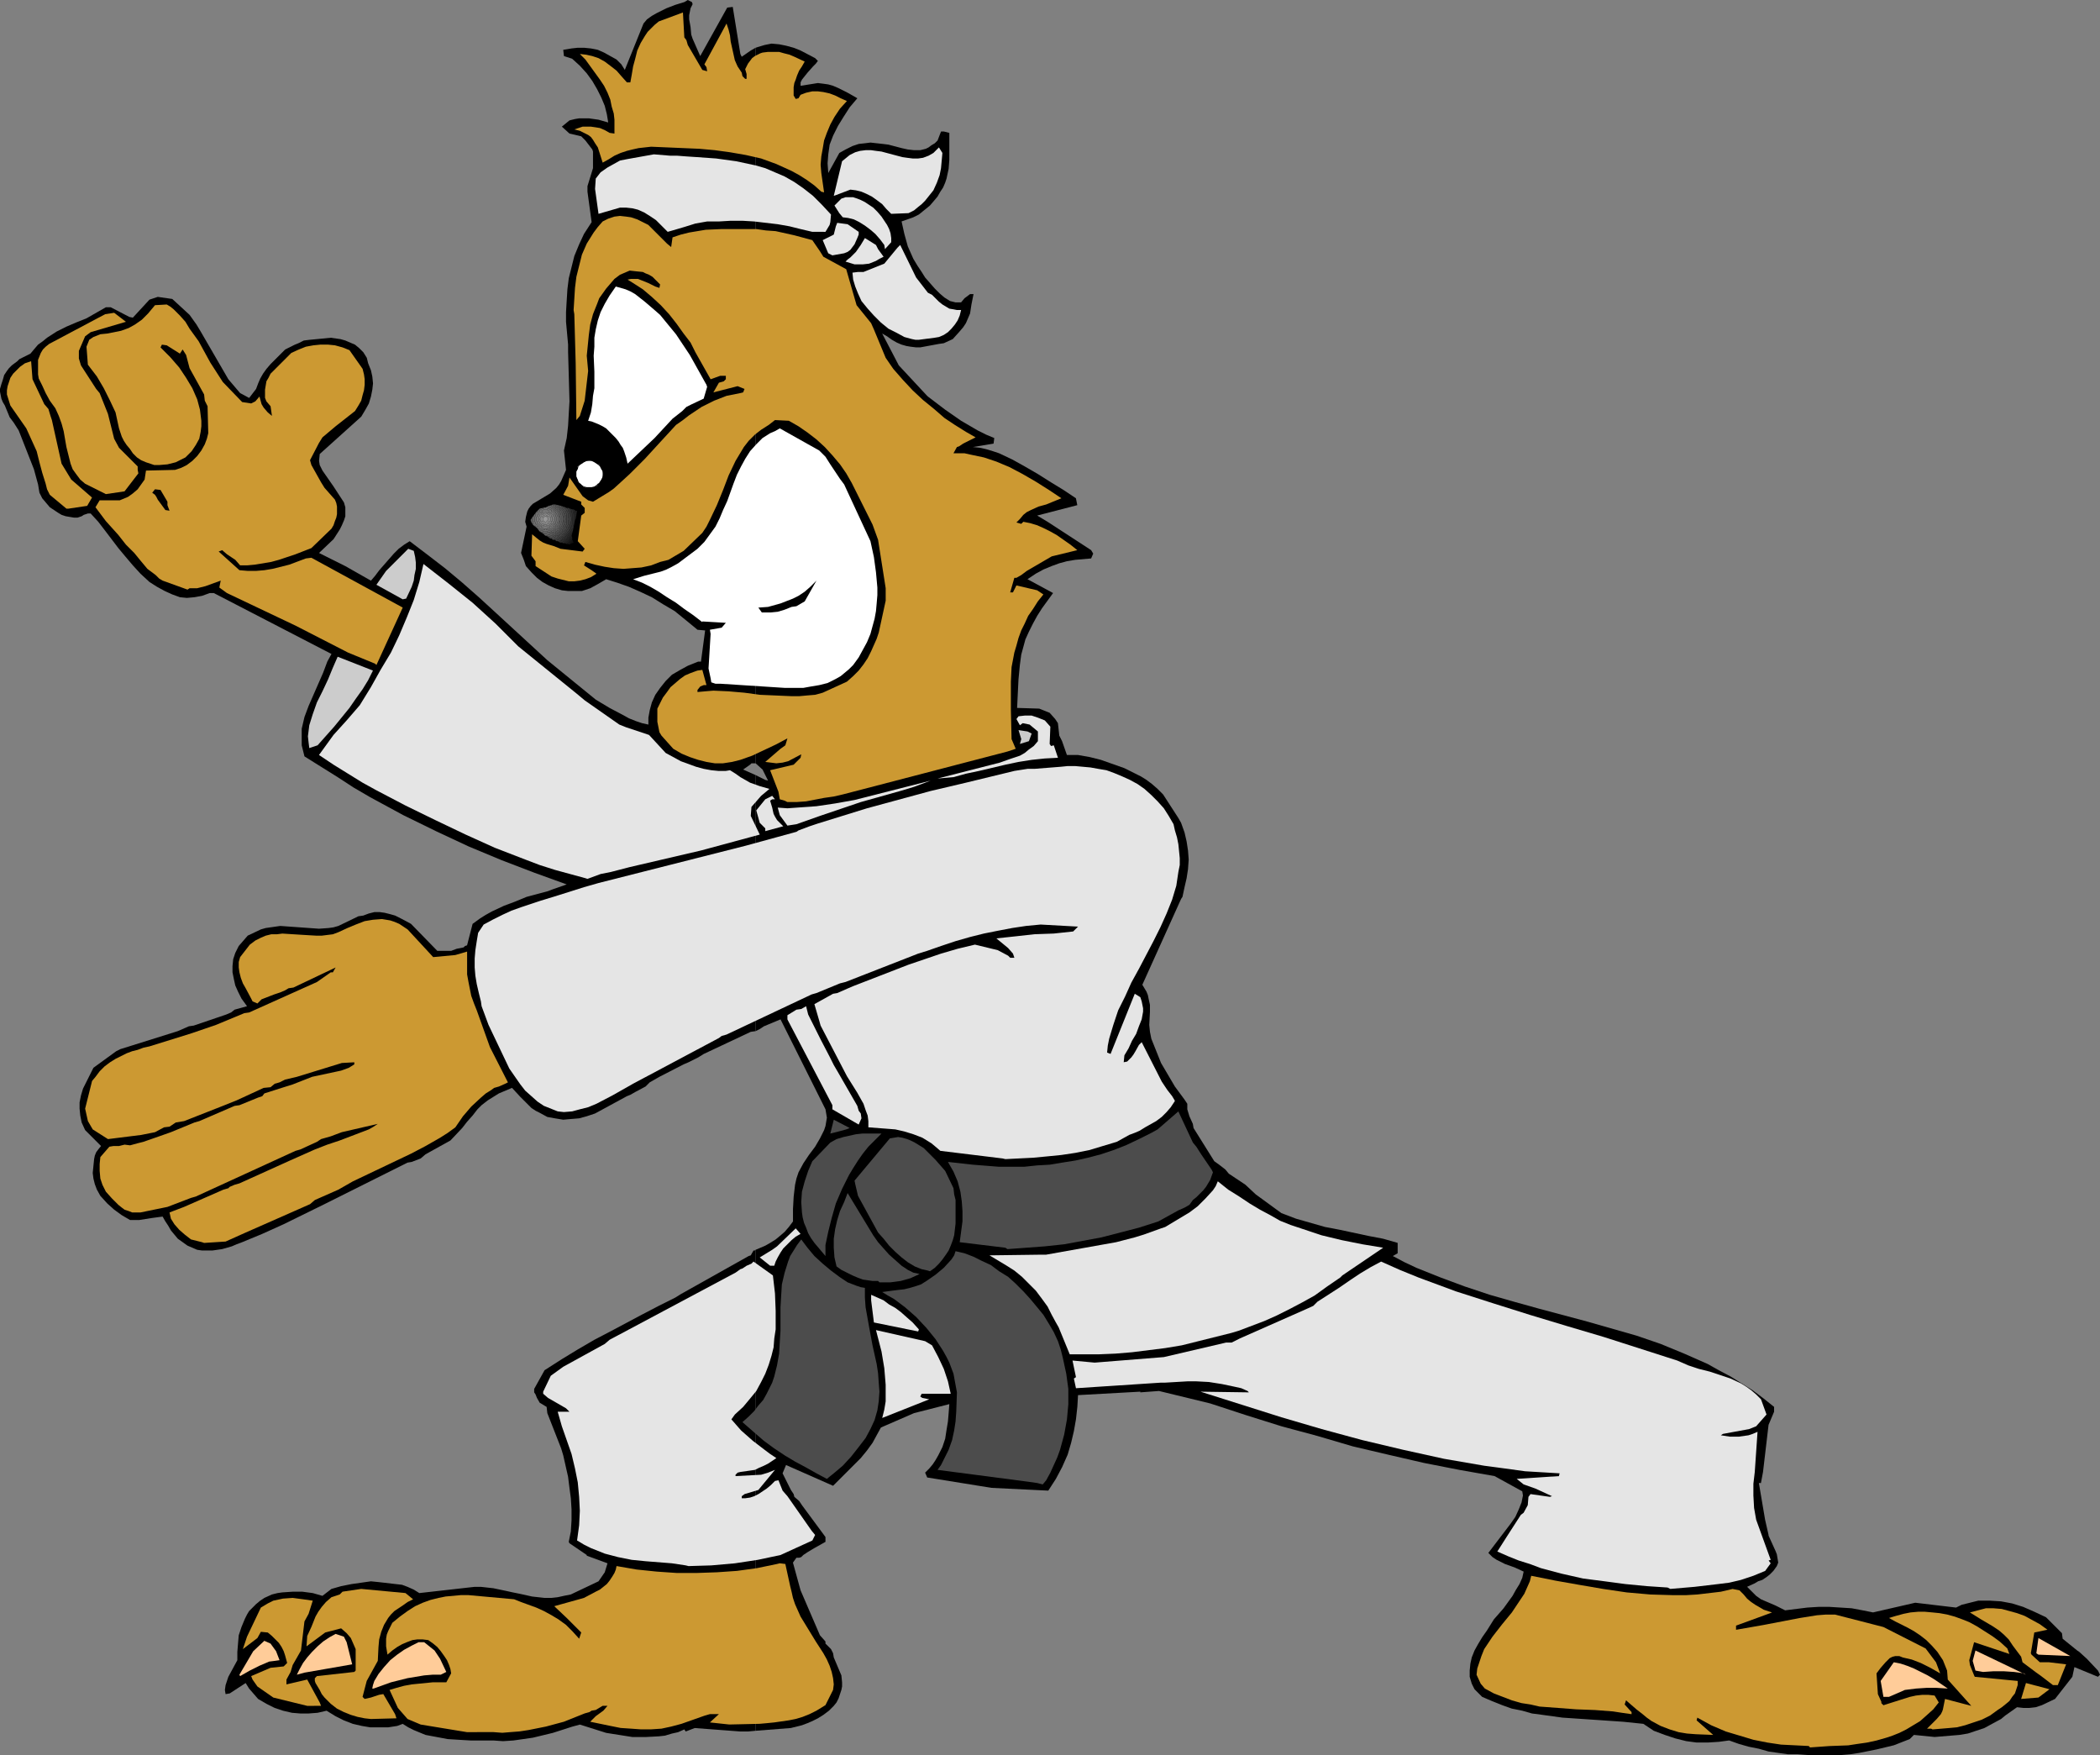 <?xml version="1.0" encoding="UTF-8" standalone="no"?>
<svg
   version="1.0"
   width="129.766mm"
   height="108.432mm"
   id="svg90"
   sodipodi:docname="Martial Arts - Dog 3.wmf"
   xmlns:inkscape="http://www.inkscape.org/namespaces/inkscape"
   xmlns:sodipodi="http://sodipodi.sourceforge.net/DTD/sodipodi-0.dtd"
   xmlns="http://www.w3.org/2000/svg"
   xmlns:svg="http://www.w3.org/2000/svg">
  <rect width="100%" height="100%" fill="#808080" stroke="none"/>
  <sodipodi:namedview
     id="namedview90"
     pagecolor="#ffffff"
     bordercolor="#000000"
     borderopacity="0.25"
     inkscape:showpageshadow="2"
     inkscape:pageopacity="0.0"
     inkscape:pagecheckerboard="0"
     inkscape:deskcolor="#d1d1d1"
     inkscape:document-units="mm" />
  <defs
     id="defs1">
    <pattern
       id="WMFhbasepattern"
       patternUnits="userSpaceOnUse"
       width="6"
       height="6"
       x="0"
       y="0" />
  </defs>
  <path
     style="fill:#000000;fill-opacity:1;fill-rule:evenodd;stroke:none"
     d="m 176.467,291.853 v 112.313 l 8.242,-0.646 2.586,-0.646 1.293,-0.485 1.131,-0.485 1.293,-0.646 1.293,-0.808 1.293,-0.97 1.131,-1.131 0.646,-0.808 0.485,-0.97 0.323,-0.97 0.323,-0.97 0.162,-0.808 v -0.97 l -0.162,-1.616 -1.778,-4.202 -0.162,-0.97 -0.485,-0.97 -1.293,-1.293 v -0.485 l -1.293,-1.454 -4.525,-10.504 -1.778,-6.464 0.808,-1.131 h 0.646 l 0.485,-0.162 0.485,-0.485 0.97,-0.646 1.616,-0.97 2.586,-1.454 v -1.131 l -5.494,-7.434 -0.646,-0.97 -1.131,-0.97 -0.162,-0.646 -0.646,-0.97 -1.939,-3.878 0.808,-1.939 10.989,4.848 3.232,-3.232 3.232,-3.232 1.454,-1.778 1.293,-1.778 0.97,-1.778 0.97,-1.778 0.323,-0.162 7.434,-3.232 8.242,-2.101 -0.162,2.101 -0.162,1.939 -0.323,1.939 -0.323,2.101 -0.646,1.939 -0.97,1.939 -0.646,1.131 -0.646,0.97 -0.808,0.97 -0.97,0.97 0.485,1.131 15.029,2.424 13.251,0.646 1.778,-2.747 1.454,-2.747 1.293,-2.909 0.808,-2.747 0.646,-2.747 0.485,-2.747 0.323,-2.909 0.162,-2.747 14.544,-0.808 v 0.162 l 4.363,-0.323 11.958,2.909 8.403,2.747 8.242,2.586 8.403,2.262 8.242,2.424 8.242,1.939 8.403,1.939 8.242,1.616 8.242,1.454 6.464,3.555 0.162,0.97 -0.323,1.616 -0.646,1.616 -0.808,1.778 -1.131,1.616 -2.586,3.394 -2.586,3.394 0.97,0.97 0.97,0.646 0.97,0.485 0.97,0.485 2.262,0.808 2.101,0.97 -0.323,1.454 -0.646,1.454 -0.808,1.293 -0.808,1.454 -2.101,2.909 -2.262,2.586 -1.616,2.586 -1.131,1.616 -0.97,1.616 -0.808,1.454 -0.646,1.616 -0.323,1.454 -0.162,1.616 v 1.454 l 0.485,1.616 0.646,1.293 1.778,1.778 2.262,0.97 2.424,0.97 2.262,0.808 2.424,0.485 2.262,0.646 2.424,0.323 4.686,0.646 9.534,0.646 4.686,0.323 4.686,0.485 2.424,1.616 2.586,0.97 2.424,0.808 2.586,0.646 2.424,0.323 h 2.586 l 2.586,-0.162 2.424,-0.323 2.262,0.808 2.262,0.646 2.424,0.485 2.262,0.646 2.262,0.323 2.262,0.323 h 2.262 l 2.262,0.162 h 2.262 1.778 2.101 1.939 l 1.939,-0.162 2.101,-0.323 4.04,-0.808 4.04,-0.97 3.717,-1.454 0.97,-0.97 4.848,0.485 1.939,-0.162 1.939,-0.162 1.939,-0.162 1.939,-0.323 1.939,-0.646 1.939,-0.646 1.778,-0.97 2.101,-1.131 0.97,-0.808 2.747,-1.939 1.454,0.162 h 1.454 l 1.454,-0.162 1.454,-0.485 3.07,-1.454 4.04,-5.171 0.485,-2.262 5.494,2.262 0.485,-0.485 -0.485,-0.97 -2.586,-2.747 -1.778,-1.616 -0.485,-0.323 -3.394,-2.747 -0.162,-1.293 -3.717,-3.717 -2.747,-1.293 -2.586,-1.131 -2.586,-0.808 -2.586,-0.485 -2.586,-0.162 h -2.747 l -1.293,0.323 -1.293,0.323 -1.293,0.323 -1.293,0.646 -9.534,-1.131 -9.858,2.262 -2.424,-0.485 -2.586,-0.485 -2.586,-0.162 -2.586,-0.162 h -2.586 l -2.586,0.162 -5.171,0.646 -2.262,-1.131 -2.262,-0.97 -1.131,-0.485 -1.131,-0.808 -0.97,-0.97 -1.131,-1.131 1.778,-0.808 0.808,-0.485 0.97,-0.323 0.97,-0.646 0.808,-0.646 0.808,-0.808 0.808,-1.131 0.323,-0.808 -0.162,-0.97 -0.162,-0.97 -0.323,-0.808 -0.808,-1.778 -0.808,-1.778 v -0.162 l -0.808,-3.555 -1.454,-8.565 h 0.485 l 0.485,-2.586 1.293,-10.989 1.293,-3.07 v -1.131 l -2.424,-1.939 -2.586,-1.939 -2.586,-1.616 -2.586,-1.616 -2.747,-1.454 -2.586,-1.454 -5.494,-2.424 -5.494,-2.262 -5.656,-1.939 -5.656,-1.616 -5.656,-1.616 -11.474,-3.07 -5.818,-1.616 -5.656,-1.616 -5.818,-1.939 -5.656,-2.101 -5.656,-2.262 -2.747,-1.293 -2.747,-1.454 1.131,-0.646 v -2.424 l -3.394,-0.97 -3.394,-0.646 -6.787,-1.454 -3.394,-0.646 -3.394,-0.97 -3.394,-0.97 -3.394,-1.293 -5.979,-4.363 -2.424,-2.262 -3.878,-2.586 -0.808,-0.97 -1.454,-1.131 -1.131,-0.808 -4.848,-7.757 -0.162,-0.97 -0.808,-1.778 -0.485,-1.616 v -1.293 l -0.646,-0.97 -2.262,-3.07 -3.232,-5.494 -2.262,-5.656 -0.323,-1.616 -0.162,-1.616 0.162,-3.07 v -1.616 l -0.323,-1.454 -0.162,-0.808 -0.323,-0.808 -0.485,-0.808 -0.485,-0.808 9.05,-20.039 0.323,-0.485 0.485,-2.262 0.485,-2.101 0.323,-2.101 0.162,-2.262 -0.162,-2.101 -0.323,-2.101 -0.485,-2.101 -0.808,-2.262 -0.646,-1.131 -3.555,-5.494 -1.293,-1.293 -1.293,-1.131 -1.293,-0.97 -1.293,-0.808 -1.293,-0.646 -2.586,-1.293 -2.747,-0.97 -2.747,-0.97 -2.586,-0.646 -2.747,-0.485 h -2.586 l -1.131,-3.232 -0.646,-1.293 -0.323,-2.909 -0.646,-0.97 -1.293,-1.454 -2.424,-0.97 -5.171,-0.162 0.323,-6.626 0.323,-3.394 0.323,-2.424 0.485,-1.778 0.485,-1.778 0.808,-1.778 0.97,-1.939 0.97,-1.778 1.131,-1.778 1.293,-1.778 1.293,-1.778 -5.979,-3.232 1.939,-1.293 1.778,-0.97 1.939,-0.808 1.778,-0.646 1.778,-0.485 1.939,-0.323 3.717,-0.323 0.485,-1.131 -0.485,-0.808 -10.181,-6.626 -2.424,-1.454 9.373,-2.424 -0.323,-1.616 -2.909,-1.939 -2.909,-1.778 -3.07,-1.939 -3.07,-1.778 -2.909,-1.616 -3.07,-1.454 -1.454,-0.485 -1.616,-0.485 -1.454,-0.323 -1.616,-0.162 4.848,-0.808 0.162,-1.293 -1.939,-0.808 -1.939,-0.97 -1.939,-1.131 -1.939,-1.131 -3.717,-2.586 -4.04,-3.07 -0.323,-0.323 -6.464,-6.949 -3.878,-7.434 1.131,0.646 1.131,0.808 1.131,0.646 1.131,0.485 1.131,0.323 0.97,0.162 1.293,0.162 h 0.97 l 4.363,-0.808 1.131,-0.162 2.101,-0.97 1.454,-1.616 0.97,-1.131 0.646,-0.97 0.485,-1.131 0.485,-1.131 0.323,-2.101 0.485,-2.424 h -0.808 l -1.293,0.97 -0.808,0.97 h -0.646 -0.646 l -1.293,-0.323 -1.293,-0.808 -1.131,-0.97 -1.131,-1.131 -1.131,-1.293 -1.131,-1.293 -0.808,-1.293 -0.97,-1.454 -0.97,-1.616 -0.646,-1.454 -0.646,-1.454 -0.808,-2.909 -0.646,-2.909 2.747,-0.97 1.293,-0.646 2.586,-2.101 0.97,-1.131 0.808,-0.97 0.646,-1.131 0.646,-0.97 0.485,-1.131 0.323,-0.97 0.485,-2.262 0.162,-2.101 V 35.229 31.028 l -1.293,-0.323 h -0.646 l -0.808,2.101 -0.646,0.646 -0.808,0.485 -0.646,0.485 -0.646,0.323 -1.293,0.323 h -1.454 l -1.454,-0.162 -1.454,-0.323 -3.07,-0.808 -1.293,-0.162 -1.454,-0.162 -1.454,-0.162 -1.293,0.162 -1.454,0.162 -1.454,0.485 -1.616,0.808 -1.454,0.808 -2.586,4.686 v 0 l -0.162,-2.262 0.162,-2.101 0.323,-2.262 0.808,-2.101 1.131,-2.262 1.293,-2.101 1.454,-2.262 1.778,-2.101 -2.262,-1.293 -2.262,-1.131 -1.131,-0.485 -1.131,-0.323 -1.131,-0.162 -1.293,-0.162 -4.04,0.646 v -0.808 l 0.323,-0.646 0.646,-0.808 0.646,-0.808 1.293,-1.454 0.646,-0.646 0.485,-0.646 -0.646,-0.646 -3.394,-1.778 -1.616,-0.646 -1.778,-0.485 -1.616,-0.323 -1.778,-0.162 -1.616,0.323 -1.616,0.485 -0.485,0.162 V 178.247 l 1.616,1.454 1.293,2.586 -0.646,-0.162 -2.262,-1.131 v 59.793 l 0.97,-0.485 0.97,-0.646 3.878,-1.616 10.019,20.039 0.485,0.97 0.162,0.97 0.162,0.97 -0.162,0.97 -0.162,0.97 -0.323,0.97 -0.97,1.939 -1.131,1.939 -1.454,1.939 -1.293,1.939 -1.131,2.101 -0.485,1.454 -0.323,1.454 -0.323,2.747 -0.162,2.909 v 2.909 l -0.97,1.293 -0.97,1.131 -1.131,0.97 -0.97,0.808 -1.293,0.808 -1.131,0.646 z"
     id="path1" />
  <path
     style="fill:#000000;fill-opacity:1;fill-rule:evenodd;stroke:none"
     d="M 176.467,178.247 V 11.151 l -1.131,0.646 -2.101,1.454 -0.323,-0.646 -1.778,-10.989 -1.293,0.162 -6.302,11.312 -1.778,-4.04 -0.323,-0.97 -0.162,-1.778 -0.323,-1.778 V 3.555 l 0.162,-0.808 0.162,-0.808 0.485,-0.97 -0.162,-0.485 L 160.63,0 l -0.808,0.485 -2.101,0.646 -2.101,0.808 -2.262,1.131 -1.131,0.646 -1.131,0.808 -0.808,0.97 -4.363,10.827 -0.808,-1.293 -1.131,-1.131 -1.454,-0.808 -1.454,-0.808 -1.454,-0.646 -1.616,-0.323 -1.616,-0.162 h -1.454 l -1.454,0.162 -1.939,0.323 0.162,1.454 1.939,0.646 1.778,1.616 1.616,1.778 1.293,1.778 1.131,1.939 0.97,1.939 0.808,1.939 0.485,1.939 0.323,1.939 -2.262,-0.646 -2.262,-0.323 h -1.131 -1.131 l -0.97,0.162 -1.293,0.323 -1.778,1.454 1.778,1.616 2.747,0.646 0.97,0.97 1.616,2.101 0.162,0.485 v 3.878 l -1.293,4.202 v 1.293 l 0.97,7.11 -1.778,2.747 -1.131,2.424 -1.131,2.747 -0.646,2.586 -0.646,2.586 -0.323,2.586 -0.162,2.586 -0.162,2.747 v 2.262 l 0.485,5.333 v 1.778 l 0.162,5.656 0.162,5.818 -0.162,2.747 -0.162,2.909 -0.323,2.909 -0.646,2.909 0.485,4.525 -1.131,2.586 -0.485,0.808 -0.646,0.808 -1.454,1.293 -1.616,0.97 -1.616,0.97 -0.808,0.485 -0.485,0.485 -0.485,0.646 -0.323,0.646 -0.323,1.293 -0.162,1.131 0.323,1.131 -1.293,6.141 0.646,1.616 0.485,1.454 1.293,1.454 1.293,1.293 1.293,0.97 1.454,0.808 1.454,0.646 1.616,0.485 1.454,0.162 h 1.454 0.97 0.808 l 0.97,-0.323 0.97,-0.323 1.778,-0.97 1.939,-1.131 2.586,0.808 2.747,0.97 2.586,1.131 2.747,1.293 2.586,1.616 2.747,1.616 2.586,2.101 2.747,2.262 1.778,0.162 -0.97,7.272 h -0.646 l -2.424,0.97 -1.778,0.97 -1.939,1.131 -1.454,1.454 -1.293,1.616 -1.131,1.616 -0.808,1.778 -0.485,1.778 -0.323,1.778 v 1.616 l -1.454,-0.323 -1.454,-0.485 -1.616,-0.646 -1.454,-0.808 -3.07,-1.616 -3.232,-1.939 -11.312,-9.211 -4.04,-3.717 -4.04,-3.717 -4.04,-3.717 -3.878,-3.555 -4.04,-3.555 -3.878,-3.232 -4.202,-3.232 -4.04,-3.07 -1.293,0.808 -1.293,0.97 -1.131,1.131 -1.131,1.293 -2.262,2.586 -0.97,1.293 -0.97,1.131 -5.979,-3.394 -6.141,-3.07 3.394,-3.232 1.454,-2.262 0.485,-0.97 0.485,-1.131 0.323,-0.97 v -1.131 -0.97 l -0.323,-1.131 -2.424,-3.717 -2.586,-3.717 -0.646,-1.293 -0.162,-0.97 0.162,-1.616 9.696,-8.726 0.97,-1.616 0.808,-1.454 0.485,-1.616 0.323,-1.616 0.162,-1.454 -0.162,-1.616 -0.323,-1.454 -0.646,-1.616 -0.323,-1.293 -0.808,-1.293 -0.97,-0.97 -0.97,-0.808 -1.131,-0.485 -1.131,-0.485 -1.131,-0.323 -1.131,-0.162 -1.131,-0.162 -5.01,0.485 -1.293,0.162 -1.293,0.646 -0.808,0.323 -0.646,0.323 -1.616,0.808 -2.262,2.262 -1.131,1.131 -0.97,1.131 -0.808,1.131 -0.646,1.131 -0.485,1.131 -0.485,1.293 -1.616,2.101 L 56.075,91.79 53.328,88.558 46.864,77.407 45.894,75.791 44.278,73.529 l -4.04,-3.717 -3.394,-0.485 -1.939,0.646 -3.878,4.202 -0.808,-0.162 -4.363,-2.262 h -1.131 l -2.262,1.293 -2.262,1.293 -2.424,0.97 -2.262,0.97 -2.262,1.131 -2.262,1.454 -0.97,0.808 -1.131,0.808 -0.97,1.131 -0.808,0.97 -0.646,0.323 -0.646,0.323 -0.646,0.323 -0.646,0.323 -0.485,0.485 -1.293,0.97 -0.646,0.646 -0.485,0.646 -0.646,0.97 -0.323,1.131 -0.323,0.97 L 0,90.82 v 0.646 l 0.162,0.808 0.162,0.808 0.323,0.808 0.485,0.808 1.131,2.747 0.97,1.293 1.131,1.778 3.555,9.05 0.97,3.555 0.323,1.939 0.646,1.293 1.778,2.101 0.97,0.646 0.97,0.646 0.808,0.485 0.97,0.323 0.97,0.162 0.97,0.162 h 0.808 l 0.97,-0.323 0.485,-0.323 0.97,-0.323 h 0.646 l 1.778,1.939 1.616,2.101 3.07,4.04 1.616,1.939 1.778,2.101 1.778,1.939 2.101,1.939 1.778,1.131 1.778,0.97 1.778,0.808 1.778,0.646 1.616,0.162 1.778,-0.162 1.778,-0.323 1.778,-0.646 h 0.97 l 27.472,14.221 -0.97,1.778 -0.97,2.586 -1.131,2.586 -2.262,5.171 -0.97,2.586 -0.646,2.747 v 1.131 1.454 1.293 l 0.323,1.293 0.323,1.293 3.878,2.424 3.878,2.424 3.717,2.424 3.878,2.262 3.878,2.101 3.878,2.101 7.595,3.717 7.595,3.555 7.757,3.232 7.595,2.909 7.595,2.747 -3.232,1.131 -1.293,0.485 -4.848,1.293 -2.747,1.131 -2.586,0.97 -2.747,1.293 -1.454,0.808 -1.293,0.808 -1.778,1.293 -1.293,5.01 -0.485,0.162 -0.323,0.323 -1.616,0.323 -1.293,0.485 h -3.232 l -6.141,-6.302 -2.424,-1.293 -1.293,-0.646 -1.131,-0.323 -1.293,-0.323 -1.131,-0.162 h -1.293 l -1.293,0.323 -1.293,0.485 -1.131,0.162 -4.686,2.262 -1.131,0.323 -1.131,0.162 -2.262,0.162 -2.262,-0.162 -2.262,-0.162 -2.262,-0.162 -2.262,-0.162 -2.262,0.323 -1.131,0.162 -1.131,0.323 -3.07,1.454 -2.101,2.424 -0.808,1.616 -0.485,1.454 -0.162,1.616 v 1.454 l 0.323,1.616 0.323,1.454 0.646,1.454 0.808,1.616 1.293,1.778 -2.909,0.808 -0.808,0.646 -1.131,0.485 -7.595,2.586 -1.131,0.162 -2.586,1.131 -10.827,3.394 -2.586,0.808 -0.97,0.485 -5.333,3.878 -0.808,1.616 -0.808,1.616 -0.808,1.616 -0.485,1.616 -0.323,1.616 v 1.454 l 0.162,1.616 0.323,1.616 0.808,1.778 3.717,3.717 -0.646,0.808 -0.485,0.646 -0.323,0.808 -0.162,0.808 -0.162,1.616 -0.162,1.616 0.162,1.293 0.323,1.293 0.485,1.293 0.808,1.454 1.616,1.778 1.616,1.454 1.778,1.293 1.939,1.131 h 2.101 l 3.07,-0.485 2.424,-0.323 0.646,1.131 0.646,0.97 0.646,1.131 0.808,0.97 0.808,0.97 1.131,0.808 1.131,0.808 1.131,0.485 1.131,0.485 1.131,0.162 h 1.293 1.131 l 2.262,-0.323 2.262,-0.646 1.131,-0.485 1.293,-0.485 4.686,-1.939 5.01,-2.262 9.534,-4.686 4.848,-2.424 4.848,-2.424 9.696,-4.848 0.97,-0.162 2.101,-0.808 1.131,-0.97 5.818,-3.232 2.747,-2.909 1.131,-1.454 1.293,-1.454 1.131,-1.454 0.485,-0.485 0.485,-0.485 1.454,-1.131 2.586,-1.616 3.07,-1.293 1.939,2.101 2.586,2.586 0.97,0.646 0.97,0.485 1.778,0.97 1.778,0.323 1.939,0.323 1.778,-0.162 1.939,-0.162 1.778,-0.485 1.939,-0.646 7.434,-4.04 0.808,-0.323 1.131,-0.646 2.424,-1.293 0.97,-0.97 2.262,-1.293 5.656,-2.909 1.131,-0.485 2.262,-1.131 1.293,-0.808 10.989,-5.171 1.131,-0.162 v -59.793 l -2.909,-1.293 1.616,-1.131 0.323,-0.323 z"
     id="path2" />
  <path
     style="fill:#000000;fill-opacity:1;fill-rule:evenodd;stroke:none"
     d="M 176.467,404.166 V 291.853 l -0.162,0.162 h -0.323 l -0.646,1.131 -0.485,0.162 -15.837,8.888 -1.293,0.808 -3.878,1.939 -3.717,1.939 -7.595,4.04 -3.717,1.939 -3.878,2.262 -3.717,2.262 -4.04,2.586 -2.424,4.363 v 0.808 l 0.323,0.485 0.323,0.808 0.646,1.131 1.616,0.97 0.162,1.454 3.232,8.242 0.485,1.616 1.131,5.01 0.323,2.586 0.323,2.424 0.162,2.586 v 2.586 l -0.162,2.586 -0.485,2.424 0.162,0.323 4.04,2.747 v 0.162 l 4.848,1.778 -0.646,2.101 -1.454,2.101 -6.464,3.07 -1.616,0.323 -1.454,0.323 -1.454,0.162 h -1.616 l -2.909,-0.323 -2.909,-0.646 -1.616,-0.323 -1.454,-0.323 -3.07,-0.646 -2.909,-0.323 h -1.454 l -1.454,0.162 -11.474,1.293 -1.293,-0.808 -1.454,-0.646 -1.293,-0.485 -1.454,-0.162 -2.747,-0.323 -1.454,-0.162 -1.616,-0.162 -4.525,0.646 -2.424,0.485 -2.262,0.646 -2.101,1.616 -2.262,-0.646 -2.424,-0.323 h -2.262 l -2.424,0.162 -1.131,0.162 -1.293,0.323 -1.778,0.808 -0.97,0.646 -0.97,0.808 -0.808,0.808 -0.808,0.808 -0.485,0.808 -0.485,0.97 -0.808,1.939 -0.646,1.939 -0.162,1.939 -0.162,1.939 v 1.939 l -2.101,3.878 -0.323,0.97 -0.323,0.97 -0.162,1.131 0.162,0.97 0.97,-0.162 3.717,-2.424 0.808,1.293 2.101,2.424 1.939,1.131 1.939,0.97 1.939,0.646 2.101,0.485 1.939,0.162 h 1.939 l 2.101,-0.162 2.101,-0.485 2.101,1.293 1.939,0.97 2.101,0.808 2.101,0.485 1.939,0.323 h 2.101 2.101 l 2.101,-0.323 1.293,-0.485 1.293,0.808 1.293,0.646 2.747,1.131 2.586,0.485 2.586,0.485 2.586,0.162 2.747,0.162 h 5.333 l 2.262,0.162 2.424,-0.162 2.262,-0.323 2.262,-0.323 4.686,-1.131 4.525,-1.454 1.778,-0.485 3.07,0.97 3.07,0.97 3.07,0.485 3.07,0.485 h 3.07 l 3.07,-0.162 1.454,-0.162 1.616,-0.485 1.454,-0.323 1.454,-0.646 0.323,0.485 2.101,-0.808 10.666,0.808 h 1.778 z"
     id="path3" />
  <path
     style="fill:#cc9932;fill-opacity:1;fill-rule:evenodd;stroke:none"
     d="m 422.422,407.721 -3.232,-0.162 -3.232,-0.162 -3.232,-0.485 -3.232,-0.646 -3.232,-0.97 -3.232,-0.97 -3.394,-1.454 -3.232,-1.778 -0.162,0.646 3.878,3.394 -4.04,-0.162 -2.101,-0.162 -1.939,-0.323 -2.101,-0.646 -2.101,-0.808 -2.101,-1.131 -1.131,-0.808 -0.97,-0.808 -1.454,-1.131 -2.424,-2.101 -0.323,0.97 1.616,1.778 v 0.485 l -2.262,-0.323 -2.101,-0.323 -4.202,-0.323 -4.363,-0.162 -4.202,-0.323 -4.363,-0.323 -2.101,-0.485 -2.101,-0.323 -2.262,-0.646 -2.101,-0.808 -2.101,-0.808 -2.101,-1.131 -0.97,-1.131 -0.97,-2.101 0.162,-1.454 0.485,-1.454 0.485,-1.454 0.646,-1.616 0.97,-1.454 0.97,-1.454 2.262,-2.909 2.262,-2.747 1.939,-2.909 0.97,-1.454 0.646,-1.454 0.646,-1.454 0.323,-1.293 5.656,1.131 5.494,0.97 5.656,0.97 5.494,0.808 5.494,0.485 5.494,0.162 h 2.747 l 2.747,-0.162 2.747,-0.323 2.747,-0.323 2.747,-0.646 1.616,0.323 0.97,0.97 0.808,0.97 0.97,0.808 0.97,0.646 1.939,1.131 1.939,0.646 -8.403,3.07 v 0.97 l 6.464,-1.131 4.202,-0.808 4.202,-0.808 4.04,-0.646 2.101,-0.162 h 2.101 l 11.312,2.909 9.858,5.01 2.424,3.232 0.97,2.586 -2.262,-1.293 -2.262,-1.131 -2.101,-0.808 -2.101,-0.485 -0.808,-0.323 h -0.97 l -0.646,0.162 -0.646,0.323 -0.485,0.485 -0.485,0.485 -1.131,1.293 -0.97,1.293 0.323,4.848 0.808,1.778 v 0.323 l 0.485,0.485 3.07,-0.97 3.07,-0.97 1.454,-0.323 1.454,-0.162 h 1.454 l 1.454,0.162 0.97,1.616 -1.293,1.616 -1.616,1.454 -1.454,1.293 -1.616,0.97 -1.616,0.97 -1.616,0.808 -1.616,0.646 -1.454,0.485 -2.262,0.646 -2.262,0.485 -2.262,0.323 -2.101,0.323 -4.363,0.162 -4.525,0.323 z"
     id="path4" />
  <path
     style="fill:#cc9932;fill-opacity:1;fill-rule:evenodd;stroke:none"
     d="m 109.08,404.489 -10.827,-1.778 -3.07,-1.293 -2.262,-2.586 -1.939,-4.202 1.616,-0.485 1.778,-0.485 1.778,-0.323 1.616,-0.162 3.232,-0.323 h 3.232 l 1.131,-2.101 -0.162,-0.97 -0.323,-0.97 -0.485,-1.131 -0.646,-0.97 -0.808,-1.131 -0.808,-0.97 -0.97,-0.808 -1.131,-0.808 -1.293,-0.162 H 97.445 l -1.131,0.162 -1.293,0.485 -1.131,0.485 -1.131,0.646 -1.131,0.808 -1.131,0.97 -0.162,-0.97 -0.162,-0.97 v -0.808 -0.97 l 0.162,-0.97 0.323,-0.808 0.485,-0.97 0.485,-0.97 1.778,-1.454 1.778,-1.293 1.778,-1.131 1.778,-0.808 1.778,-0.646 1.939,-0.485 1.616,-0.323 1.778,-0.162 1.778,-0.162 h 1.778 l 3.555,0.323 7.11,0.646 1.616,0.646 3.555,1.293 1.778,0.808 1.778,0.97 1.616,0.97 1.778,1.293 1.454,1.454 1.616,1.778 0.485,-1.454 -3.394,-3.394 -2.909,-2.747 5.818,-1.616 1.131,-0.323 2.747,-1.454 0.97,-0.485 0.808,-0.646 0.808,-0.646 0.646,-0.808 0.646,-0.97 0.485,-0.808 0.323,-0.808 0.162,-0.808 4.686,0.808 4.686,0.485 4.686,0.323 h 4.686 l 4.686,-0.162 4.686,-0.323 4.686,-0.646 4.686,-0.97 0.646,-0.162 1.293,0.162 1.131,5.171 0.323,1.293 0.323,1.454 0.485,1.454 0.646,1.454 0.646,1.454 1.778,2.909 1.778,2.909 1.778,2.747 0.808,1.454 0.646,1.454 0.485,1.454 0.323,1.454 0.162,1.454 -0.162,1.293 -1.778,3.555 -2.101,1.293 -1.616,0.808 -1.616,0.646 -1.616,0.485 -1.616,0.323 -3.394,0.485 -1.616,0.162 -1.778,0.162 -7.11,0.162 -4.525,-0.485 2.101,-1.939 h -2.101 l -1.131,0.323 -5.494,1.939 -2.424,0.646 -2.262,0.485 -2.424,0.162 h -2.424 l -2.262,-0.162 -2.424,-0.162 -2.424,-0.485 -4.686,-0.97 1.293,-1.293 1.778,-1.293 0.97,-1.131 h -1.131 l -1.616,0.97 -0.97,0.162 -0.485,0.323 -1.131,0.323 -4.848,1.939 -4.202,1.131 -4.04,0.808 -2.101,0.323 -2.101,0.162 -1.939,0.162 -2.101,-0.162 h -2.424 z"
     id="path5" />
  <path
     style="fill:#cc9932;fill-opacity:1;fill-rule:evenodd;stroke:none"
     d="m 451.025,403.681 h -0.97 l 1.131,-1.131 1.131,-1.131 0.97,-1.131 0.323,-0.646 0.162,-0.485 0.485,-2.424 6.141,1.616 -5.494,-6.141 -0.162,-2.101 -0.97,-2.424 -1.293,-1.939 -1.293,-1.454 -1.293,-1.293 -1.454,-1.131 -1.454,-0.97 -1.454,-0.808 -2.909,-1.454 -1.454,-0.808 1.616,-0.485 1.778,-0.485 1.616,-0.323 1.778,-0.162 h 1.616 l 1.778,0.162 1.616,0.162 1.778,0.323 1.778,0.485 1.778,0.646 1.616,0.646 1.778,0.97 1.778,1.131 1.778,1.131 1.778,1.293 1.778,1.616 0.485,1.293 -8.242,-2.747 -1.131,4.202 0.162,1.131 0.97,2.424 0.162,0.323 10.019,0.97 v 0.97 l -0.323,0.97 -0.323,0.97 -0.646,0.808 -0.646,0.97 -0.97,0.808 -0.808,0.646 -0.97,0.646 -1.778,1.293 -1.939,0.97 -1.939,0.646 -1.939,0.646 -1.939,0.485 -1.778,0.162 -3.878,0.323 z"
     id="path6" />
  <path
     style="fill:#cc9932;fill-opacity:1;fill-rule:evenodd;stroke:none"
     d="m 86.618,401.418 -1.454,-0.162 -1.616,-0.323 -1.616,-0.485 -1.616,-0.646 -1.616,-0.808 -1.454,-1.131 -1.454,-1.454 -0.646,-0.808 -0.485,-0.97 -0.97,-1.616 -0.162,-0.485 V 391.884 l 0.485,-0.485 8.726,-0.97 0.323,-0.323 v -5.01 l -1.131,-2.586 -0.97,-1.131 -1.293,-1.131 -3.717,0.97 -4.363,3.232 0.162,-2.424 0.97,-2.101 0.97,-2.424 0.646,-1.131 0.808,-1.131 0.97,-1.131 1.293,-1.131 1.939,-0.646 0.646,-0.646 4.363,-0.646 10.342,0.97 1.778,1.454 -1.293,0.646 -1.131,0.808 -0.97,0.646 -0.97,0.646 -0.808,0.808 -0.646,0.808 -0.485,0.808 -0.485,0.808 -0.646,1.616 -0.485,1.778 -0.162,1.778 -0.162,3.232 -2.586,4.686 -0.97,3.717 0.485,0.485 1.454,-0.323 1.939,-0.646 0.97,-0.162 2.747,4.686 0.323,0.97 z"
     id="path7" />
  <path
     style="fill:#cc9932;fill-opacity:1;fill-rule:evenodd;stroke:none"
     d="m 71.75,398.348 -7.918,-1.939 -3.717,-2.586 -1.131,-1.616 -0.323,-0.808 4.525,-1.939 3.07,-0.323 0.323,-0.323 0.485,-0.485 -0.485,-1.778 -0.323,-0.97 -0.485,-0.97 -0.646,-0.97 -0.808,-0.808 -0.808,-0.808 -0.97,-0.808 -1.616,-0.162 -0.808,1.454 -3.394,2.586 0.97,-2.909 3.232,-6.787 1.616,-0.97 1.293,-0.646 2.262,-0.485 2.262,-0.162 2.424,0.323 2.262,0.323 -0.97,3.07 -0.97,1.778 -0.808,6.787 -1.939,3.394 -0.485,1.616 -0.97,1.778 v 1.131 l 4.848,-1.131 2.909,5.333 0.323,0.808 z"
     id="path8" />
  <path
     style="fill:#cc9932;fill-opacity:1;fill-rule:evenodd;stroke:none"
     d="m 472.033,396.732 1.131,-3.717 5.494,1.454 -2.586,1.939 z"
     id="path9" />
  <path
     style="fill:#ffcc99;fill-opacity:1;fill-rule:evenodd;stroke:none"
     d="m 439.875,396.247 -0.646,-3.717 3.07,-4.363 1.616,0.323 1.454,0.485 1.616,0.646 1.616,0.808 1.616,0.808 1.616,0.97 3.07,2.101 -2.586,-0.162 h -2.424 l -2.424,0.162 -1.293,0.162 -1.293,0.162 -3.717,1.616 z"
     id="path10" />
  <path
     style="fill:#ffcc99;fill-opacity:1;fill-rule:evenodd;stroke:none"
     d="m 86.941,394.308 0.162,-0.808 0.323,-0.97 0.97,-1.616 1.293,-1.616 1.454,-1.616 1.616,-1.293 1.616,-1.131 1.778,-0.97 1.616,-0.808 h 1.293 l 2.424,1.939 1.293,1.939 1.454,3.07 -1.293,0.646 h -1.939 l -1.939,0.162 -3.878,0.646 -3.878,0.97 -4.04,1.454 z"
     id="path11" />
  <path
     style="fill:#cc9932;fill-opacity:1;fill-rule:evenodd;stroke:none"
     d="m 479.467,393.5 -2.747,-2.101 -1.131,-0.808 -3.232,-2.424 -0.323,-1.293 -1.939,-2.586 -0.97,-1.454 -1.131,-1.131 -1.131,-0.97 -1.454,-0.97 -2.747,-1.616 -2.586,-1.616 3.717,-0.97 h 1.778 l 1.939,0.162 1.778,0.485 1.778,0.485 1.778,0.646 1.778,0.97 1.778,0.97 1.778,1.293 -3.07,0.646 -0.808,4.848 0.162,0.323 1.939,1.778 h 2.101 l 4.04,0.485 -1.939,4.848 z"
     id="path12" />
  <path
     style="fill:#ffcc99;fill-opacity:1;fill-rule:evenodd;stroke:none"
     d="m 55.914,391.076 3.232,-5.494 2.586,-2.424 1.454,0.646 1.293,1.778 0.808,2.101 -1.131,0.162 -1.293,0.162 -1.131,0.485 -1.131,0.485 -2.262,1.131 -2.262,1.293 z"
     id="path13" />
  <path
     style="fill:#ffcc99;fill-opacity:1;fill-rule:evenodd;stroke:none"
     d="m 69.326,391.076 0.646,-1.293 0.808,-1.454 0.97,-1.293 1.131,-1.293 1.293,-1.293 1.293,-1.131 1.454,-0.97 1.454,-0.808 1.939,0.646 0.646,1.293 1.293,5.171 -11.15,1.939 z"
     id="path14" />
  <path
     style="fill:#ffcc99;fill-opacity:1;fill-rule:evenodd;stroke:none"
     d="m 472.679,390.753 -2.262,-0.323 -2.424,-0.162 h -2.424 l -2.424,0.162 -1.778,-0.323 -0.646,-2.262 0.646,-2.424 11.797,5.656 z"
     id="path15" />
  <path
     style="fill:#ffcc99;fill-opacity:1;fill-rule:evenodd;stroke:none"
     d="m 476.073,386.39 -0.485,-0.323 0.485,-3.555 7.434,4.202 z"
     id="path16" />
  <path
     style="fill:#e5e5e5;fill-opacity:1;fill-rule:evenodd;stroke:none"
     d="m 389.456,370.714 -4.848,-0.323 -5.01,-0.485 -4.848,-0.646 -5.01,-0.646 -5.01,-1.131 -4.848,-1.293 -2.586,-0.97 -2.586,-0.808 -2.424,-0.97 -2.586,-1.131 2.262,-3.555 3.232,-5.01 0.646,-0.485 0.97,-1.778 0.162,-1.939 0.485,-0.646 4.525,0.646 0.485,-0.162 -3.878,-1.778 -2.747,-0.97 -1.616,-1.293 9.858,-0.646 0.162,-0.646 -8.08,-0.485 -4.686,-0.646 -4.848,-0.646 -4.686,-0.808 -4.686,-0.808 -9.534,-2.101 -9.534,-2.262 -9.534,-2.586 -9.373,-2.747 -18.907,-5.979 11.312,0.162 -0.323,-0.323 -1.454,-0.646 -1.454,-0.323 -3.07,-0.646 -3.07,-0.485 -3.07,-0.162 h -1.778 l -5.494,0.323 h -0.97 l -19.715,1.293 -0.485,-2.262 0.485,-0.323 -0.808,-3.878 5.171,0.485 16.16,-1.293 14.544,-3.394 h 1.293 l 1.939,-0.97 15.352,-6.787 1.778,-0.808 0.97,-0.97 5.01,-3.232 2.586,-1.778 2.424,-1.616 2.424,-1.454 2.424,-1.293 4.363,1.939 4.363,1.778 8.726,3.232 8.565,2.747 8.726,2.747 8.565,2.586 8.726,2.586 8.565,2.747 8.565,2.747 2.586,1.131 2.424,0.808 2.586,0.646 2.424,0.808 2.424,0.808 2.424,1.131 1.293,0.808 1.131,0.808 1.131,0.97 1.131,1.131 1.293,3.555 -2.424,2.747 -1.616,0.646 -6.141,1.131 -0.485,0.323 2.101,0.323 h 2.101 l 2.262,-0.323 0.97,-0.323 1.131,-0.485 -0.646,9.373 -0.323,2.747 v 2.747 l 0.162,2.909 0.485,2.747 3.394,9.373 -0.485,0.162 0.485,0.646 -1.293,1.778 -2.747,1.131 -2.909,0.97 -2.747,0.646 -2.586,0.323 -5.494,0.646 -5.656,0.485 z"
     id="path17" />
  <path
     style="fill:#e5e5e5;fill-opacity:1;fill-rule:evenodd;stroke:none"
     d="m 160.145,365.543 -3.232,-0.485 -6.141,-0.485 -3.232,-0.323 -3.232,-0.646 -3.07,-0.808 -1.616,-0.646 -1.616,-0.646 -1.616,-0.808 -1.616,-0.97 0.485,-3.555 0.162,-3.394 -0.162,-3.232 -0.323,-3.394 -0.646,-3.232 -0.808,-3.394 -1.131,-3.232 -1.131,-3.232 -0.97,-3.394 h 2.747 l -0.808,-0.808 -4.202,-2.424 -1.131,-0.97 v -0.485 l 1.778,-3.717 2.909,-2.101 9.696,-5.333 1.131,-0.97 29.411,-15.675 1.131,-0.808 0.485,-0.162 0.97,-0.646 1.131,-0.485 0.485,-0.485 4.525,3.232 0.485,4.202 0.162,4.04 v 4.363 l -0.323,2.101 -0.162,2.101 -0.485,1.939 -0.646,2.101 -0.808,2.101 -0.97,1.939 -1.131,2.101 -1.454,1.778 -1.616,1.939 -1.939,1.778 -0.808,1.131 1.131,1.293 1.131,1.293 2.747,2.424 2.747,2.101 1.293,0.97 1.454,0.97 -0.97,0.646 -0.97,0.646 -0.97,0.485 -1.131,0.485 -0.97,0.485 -1.131,0.162 -2.262,0.323 -0.646,0.162 -0.485,0.485 v 0.323 l 5.979,-0.323 1.616,-0.485 1.616,-0.646 -3.878,4.686 -3.232,0.97 -0.646,0.485 v 0.485 h 0.808 l 1.131,-0.162 0.97,-0.323 0.97,-0.485 0.97,-0.646 0.97,-0.646 0.97,-0.808 0.97,-0.97 0.808,-0.162 0.97,2.424 1.131,1.293 5.656,8.08 0.808,0.97 -0.646,1.293 -7.434,3.394 -5.333,1.131 -5.333,0.808 -5.494,0.485 -5.333,0.162 z"
     id="path18" />
  <path
     style="fill:#4c4c4c;fill-opacity:1;fill-rule:evenodd;stroke:none"
     d="m 242.238,346.312 -2.262,-0.323 -21.008,-2.747 0.808,-1.131 0.646,-1.293 1.131,-2.262 0.808,-2.262 0.485,-2.262 0.323,-2.101 0.162,-2.262 0.162,-4.525 -0.808,-4.363 -0.485,-1.293 -0.485,-1.293 -0.646,-1.293 -0.808,-1.454 -1.778,-2.747 -2.101,-2.586 -2.424,-2.586 -2.586,-2.262 -1.293,-0.97 -1.293,-0.97 -1.454,-0.808 -1.293,-0.808 2.424,-0.323 1.293,-0.162 1.454,-0.162 1.293,-0.323 1.131,-0.323 1.454,-0.485 1.293,-0.808 2.101,-1.454 1.939,-1.616 1.778,-1.939 0.646,-0.97 0.323,-0.97 2.101,0.485 2.101,0.808 1.939,0.97 2.101,0.97 1.939,1.454 2.101,1.293 1.778,1.616 1.778,1.778 1.616,1.778 1.616,1.939 1.454,1.778 1.293,2.101 1.131,1.939 0.97,2.101 0.646,1.939 0.485,1.939 0.808,3.717 0.485,3.555 v 3.555 l -0.323,3.555 -0.646,3.555 -0.97,3.555 -0.646,1.778 -0.808,1.778 -0.808,1.778 -0.97,1.778 -0.808,0.97 z"
     id="path19" />
  <path
     style="fill:#4c4c4c;fill-opacity:1;fill-rule:evenodd;stroke:none"
     d="m 193.112,345.343 -2.424,-1.293 -2.586,-1.454 -2.424,-1.293 -2.424,-1.454 -2.424,-1.616 -2.424,-1.778 -2.424,-2.101 -2.586,-2.262 1.454,-1.293 1.293,-1.293 0.97,-1.293 1.131,-1.293 0.808,-1.454 0.646,-1.293 0.646,-1.293 0.485,-1.454 0.646,-2.586 0.485,-2.747 0.162,-2.747 0.162,-2.586 v -5.494 l 0.162,-2.747 0.162,-2.586 0.646,-2.747 0.808,-2.586 0.485,-1.293 0.808,-1.293 0.808,-1.293 0.97,-1.293 1.454,1.939 1.616,1.939 1.939,1.778 1.939,1.616 1.939,1.454 1.939,1.293 2.101,0.808 0.97,0.323 0.97,0.162 v 2.262 l 0.162,2.262 0.808,4.525 0.808,4.363 0.97,4.363 0.323,2.101 0.162,2.262 0.162,2.101 -0.162,2.262 -0.323,2.101 -0.646,2.262 -0.97,2.101 -1.131,2.101 -1.616,2.101 -1.778,2.262 -1.939,2.101 -2.101,1.778 z"
     id="path20" />
  <path
     style="fill:#e5e5e5;fill-opacity:1;fill-rule:evenodd;stroke:none"
     d="m 206.04,331.122 0.485,-1.939 0.323,-1.939 v -1.939 -1.939 l -0.323,-3.878 -0.646,-3.878 -1.293,-5.01 11.474,2.586 1.616,0.97 1.454,2.747 1.293,2.747 0.97,2.909 0.646,2.909 h -6.787 l -0.323,0.646 0.485,0.323 1.616,0.323 z"
     id="path21" />
  <path
     style="fill:#e5e5e5;fill-opacity:1;fill-rule:evenodd;stroke:none"
     d="m 256.136,316.254 h -6.302 l -2.586,-6.302 -0.646,-1.131 -0.97,-1.778 -0.97,-1.939 -1.293,-1.778 -1.454,-1.939 -1.616,-1.616 -1.616,-1.616 -1.778,-1.454 -1.778,-1.131 -4.04,-2.424 12.282,-0.162 h 0.97 l 16.322,-2.909 4.363,-1.131 2.101,-0.646 4.04,-1.454 0.97,-0.323 5.656,-3.394 v 0 l 1.939,-1.454 1.778,-1.778 1.778,-1.939 0.646,-0.97 0.485,-1.131 2.424,1.939 2.586,1.616 2.424,1.616 2.424,1.454 2.424,1.293 2.262,1.293 2.424,0.97 2.424,0.808 4.848,1.616 4.686,1.131 4.848,0.97 4.848,0.808 -9.534,6.464 -0.485,0.485 -3.07,2.101 -2.909,2.101 -2.909,1.616 -3.07,1.616 -2.909,1.454 -2.909,1.293 -5.979,2.262 -1.616,0.485 -7.757,1.939 -3.878,0.97 -3.878,0.646 -3.878,0.485 -3.878,0.485 -3.878,0.323 -3.878,0.162 z"
     id="path22" />
  <path
     style="fill:#e5e5e5;fill-opacity:1;fill-rule:evenodd;stroke:none"
     d="m 214.443,310.922 -10.342,-2.101 -0.646,-5.171 v -1.293 l 2.909,1.293 1.293,0.97 1.454,0.808 1.293,0.97 1.454,1.293 1.293,1.131 1.454,1.616 z"
     id="path23" />
  <path
     style="fill:#4c4c4c;fill-opacity:1;fill-rule:evenodd;stroke:none"
     d="m 205.07,299.125 h -1.293 l -1.131,-0.162 -1.131,-0.162 -1.293,-0.485 -1.131,-0.485 -1.293,-0.646 -1.293,-0.646 -1.131,-0.808 -0.485,-2.101 -0.162,-2.262 v -2.101 l 0.323,-2.262 0.485,-2.101 0.646,-2.101 0.97,-2.101 0.808,-2.101 5.979,9.858 1.131,1.616 1.293,1.454 1.293,1.454 1.454,1.293 1.454,1.293 1.454,0.97 1.293,0.646 0.808,0.162 0.646,0.162 -2.101,0.97 -2.262,0.646 -2.424,0.323 h -1.293 -1.293 z"
     id="path24" />
  <path
     style="fill:#4c4c4c;fill-opacity:1;fill-rule:evenodd;stroke:none"
     d="m 216.705,296.701 -1.454,-0.323 -1.616,-0.646 -1.616,-0.97 -1.454,-1.131 -1.454,-1.293 -1.454,-1.454 -1.293,-1.616 -1.293,-1.454 -4.686,-8.565 -0.646,-2.747 -0.162,-0.808 8.242,-9.858 0.97,-0.162 0.97,-0.162 0.97,0.162 1.131,0.323 0.808,0.323 0.97,0.485 2.101,1.293 1.454,1.454 1.293,1.293 1.131,1.293 1.131,1.293 1.939,4.04 0.162,1.454 0.323,1.293 v 2.747 2.747 l -0.323,2.747 -0.323,1.131 -0.485,1.293 -0.485,1.131 -0.646,0.97 -0.808,1.131 -0.808,0.97 -0.97,0.97 -1.131,0.808 z"
     id="path25" />
  <path
     style="fill:#e5e5e5;fill-opacity:1;fill-rule:evenodd;stroke:none"
     d="m 179.861,295.569 -2.424,-1.939 2.909,-1.778 1.131,-0.808 4.363,-4.202 1.131,1.293 -1.131,0.646 -0.97,0.808 -0.97,0.97 -0.97,0.97 -0.646,0.97 -0.646,1.131 -0.485,0.97 -0.323,0.97 z"
     id="path26" />
  <path
     style="fill:#4c4c4c;fill-opacity:1;fill-rule:evenodd;stroke:none"
     d="m 192.789,293.307 -2.586,-3.07 -0.808,-1.131 -0.646,-1.131 -0.485,-1.293 -0.485,-1.131 -0.323,-1.293 -0.162,-1.131 -0.162,-2.424 0.162,-2.424 0.646,-2.424 0.808,-2.424 0.97,-2.262 4.202,-4.363 1.454,-0.808 1.616,-0.485 1.454,-0.323 1.454,-0.323 1.454,-0.162 h 1.454 1.454 1.616 l -1.616,1.616 -1.454,1.454 -1.293,1.616 -1.131,1.616 -1.131,1.778 -0.97,1.616 -1.616,3.232 -1.454,3.394 -0.97,3.394 -0.808,3.232 -0.646,3.07 z"
     id="path27" />
  <path
     style="fill:#4c4c4c;fill-opacity:1;fill-rule:evenodd;stroke:none"
     d="m 234.805,291.368 -10.666,-1.293 0.323,-2.424 0.323,-2.424 v -2.424 l -0.162,-2.262 -0.323,-2.262 -0.646,-2.424 -0.97,-2.262 -0.646,-1.131 -0.646,-1.131 5.818,0.646 6.141,0.485 h 2.909 2.909 l 3.07,-0.323 2.909,-0.162 2.909,-0.485 3.07,-0.485 2.909,-0.646 3.07,-0.808 2.909,-0.97 2.909,-1.131 3.07,-1.454 2.909,-1.454 1.454,-0.808 4.848,-4.202 3.394,7.272 0.808,0.97 1.131,1.778 2.424,3.555 0.323,0.646 -0.646,1.778 -0.97,1.616 -0.646,0.808 -0.808,0.808 -0.808,0.808 -0.808,0.646 -0.808,1.131 -1.131,0.646 -1.454,0.646 -4.686,2.586 -4.525,1.454 -4.363,1.131 -4.363,1.131 -4.363,0.808 -4.363,0.808 -4.525,0.485 -4.363,0.323 -4.363,0.323 z"
     id="path28" />
  <path
     style="fill:#cc9932;fill-opacity:1;fill-rule:evenodd;stroke:none"
     d="m 47.187,290.075 -2.586,-0.646 -1.454,-1.131 -1.293,-1.131 -1.131,-1.293 -0.808,-1.293 -0.323,-1.454 3.394,-1.293 9.211,-4.04 1.131,-0.323 0.323,-0.323 1.131,-0.485 1.131,-0.323 11.797,-5.333 5.818,-2.586 2.909,-1.131 2.909,-0.97 6.787,-2.586 1.131,-0.646 0.97,-0.646 -8.403,1.939 -2.586,0.97 -2.262,0.646 -0.97,0.646 -3.878,1.778 -1.131,0.323 -23.27,10.666 -1.131,0.323 -5.494,2.101 -6.302,1.293 h -1.939 v 0 l -0.808,-0.323 -0.97,-0.323 -0.646,-0.485 -0.808,-0.646 -1.454,-1.454 -1.454,-1.616 -0.808,-1.616 -0.485,-1.454 -0.162,-1.778 v -1.616 l 0.162,-1.616 2.101,-2.424 0.97,-0.162 h 1.293 l 1.293,-0.323 1.293,0.162 1.778,-0.485 1.293,-0.323 3.717,-1.293 2.747,-0.97 5.494,-2.262 1.131,-0.323 8.242,-3.555 1.131,-0.162 4.363,-1.778 0.97,-0.323 0.485,-0.646 4.04,-1.293 2.586,-0.808 4.525,-1.778 6.787,-1.454 1.778,-0.646 1.293,-0.808 v -0.485 l -2.909,0.162 -10.504,3.232 -2.747,0.646 -1.293,0.646 -1.131,0.323 -0.97,0.808 -1.616,0.162 -6.302,2.909 -3.232,1.293 -9.05,3.555 -1.939,0.323 -1.454,0.97 -1.293,0.162 -2.101,1.131 -3.232,0.646 -7.757,0.97 -3.555,-2.262 -1.131,-1.939 -0.646,-2.909 1.616,-6.464 0.808,-0.97 0.97,-1.293 1.131,-1.131 1.293,-0.97 1.293,-0.808 1.293,-0.646 1.293,-0.646 1.293,-0.485 1.293,-0.323 1.293,-0.485 1.454,-0.323 7.272,-2.262 2.586,-0.808 5.656,-1.939 6.626,-2.747 1.131,-0.162 15.837,-7.11 3.232,-2.262 h 0.485 l 0.646,-1.131 -9.858,4.686 -1.131,0.162 -0.808,0.485 -1.131,0.485 -0.485,0.162 -0.97,0.323 -2.909,1.131 -0.97,0.97 -1.131,-0.485 -0.323,-0.646 -1.293,-2.424 -0.646,-1.131 -0.485,-1.293 -0.323,-1.293 -0.162,-1.131 v -1.293 l 0.323,-1.131 2.262,-2.909 1.293,-0.97 1.293,-0.646 1.131,-0.485 1.293,-0.323 h 1.293 l 1.293,-0.162 2.586,0.162 2.586,0.162 2.747,0.162 h 1.293 l 1.293,-0.162 1.293,-0.162 1.293,-0.485 2.101,-0.97 1.939,-0.808 2.101,-0.808 1.939,-0.323 2.101,-0.162 0.97,0.162 0.97,0.162 0.97,0.323 1.131,0.485 0.97,0.646 0.97,0.646 5.979,6.464 5.171,-0.485 2.747,-0.808 v 1.778 1.778 1.778 l 0.323,1.778 0.323,1.616 0.323,1.616 0.646,1.778 0.646,1.616 3.07,8.565 4.202,8.242 -0.646,0.323 -1.454,0.646 -1.131,0.323 -0.646,0.485 -1.293,0.808 -1.131,0.97 -2.262,2.101 -1.939,2.262 -1.778,2.586 -1.778,1.293 -1.778,1.131 -3.394,1.939 -3.394,1.778 -3.394,1.616 -6.787,3.232 -3.394,1.616 -3.394,1.939 -5.494,2.424 -1.131,0.97 -15.029,6.626 -4.686,2.101 -5.01,0.323 z"
     id="path29" />
  <path
     style="fill:#e5e5e5;fill-opacity:1;fill-rule:evenodd;stroke:none"
     d="m 234.158,270.521 -14.544,-1.778 -1.131,-0.97 -0.97,-0.808 -2.101,-1.293 -2.101,-0.808 -2.101,-0.646 -2.101,-0.485 -2.101,-0.162 -4.202,-0.323 v -1.454 l -0.162,-1.293 -0.485,-1.293 -0.485,-1.454 -1.454,-2.586 -1.616,-2.586 -0.808,-1.293 -6.141,-11.797 -0.323,-1.131 -1.131,-3.878 4.363,-2.424 0.97,-0.162 2.586,-1.131 1.131,-0.485 12.928,-5.01 7.595,-2.586 3.878,-1.131 4.04,-0.97 5.333,1.293 2.424,1.293 0.485,0.485 h 0.97 l -0.323,-0.97 -1.131,-1.293 -2.747,-2.262 4.525,-0.485 4.363,-0.485 4.525,-0.162 4.525,-0.485 1.131,-1.131 -8.726,-0.485 -3.394,0.323 -3.232,0.485 -3.394,0.646 -3.232,0.646 -3.232,0.808 -3.394,0.97 -3.394,1.131 -3.232,1.131 -2.101,0.646 -16.968,6.626 -1.293,0.323 -5.494,2.262 -1.131,0.323 -19.877,9.373 -1.131,0.323 -0.646,0.485 -20.038,10.666 -1.131,0.646 -3.717,2.101 -3.717,1.939 -1.939,0.808 -1.939,0.485 -1.778,0.485 -1.939,0.162 -1.454,-0.162 -1.616,-0.646 -1.616,-0.646 -1.454,-0.97 -1.454,-1.293 -1.454,-1.293 -1.131,-1.454 -1.131,-1.616 -1.454,-2.101 -4.848,-10.181 -1.616,-4.363 -0.162,-1.131 -0.485,-1.939 -0.485,-2.101 -0.323,-1.939 -0.162,-1.939 v -2.101 l 0.162,-1.939 0.323,-2.101 0.323,-1.939 1.293,-1.939 2.101,-1.131 2.262,-1.131 2.101,-0.97 2.262,-0.808 4.363,-1.454 4.202,-1.293 6.141,-1.939 3.394,-0.97 34.421,-8.726 11.797,-3.232 0.485,-0.323 2.586,-0.97 1.939,-0.646 11.474,-3.555 14.867,-4.04 8.242,-1.939 11.312,-2.747 3.07,-0.485 h 1.616 l 6.141,-0.485 1.616,-0.162 h 1.778 l 1.778,0.162 1.778,0.162 1.778,0.323 1.939,0.323 1.778,0.646 1.939,0.808 1.778,0.808 1.778,0.97 1.616,1.131 1.616,1.454 1.454,1.454 1.454,1.616 1.131,1.778 1.131,1.939 0.323,1.454 0.485,1.616 0.323,1.616 0.162,1.616 0.162,1.616 v 1.616 l -0.323,1.616 -0.485,3.232 -0.97,3.232 -1.293,3.232 -1.454,3.232 -1.616,3.232 -3.394,6.464 -1.778,3.232 -1.454,3.232 -1.616,3.232 -1.131,3.394 -0.97,3.232 -0.323,1.616 -0.162,1.616 0.808,0.323 5.656,-14.059 1.293,0.808 0.323,0.97 0.162,0.808 0.162,0.808 v 0.808 l -0.323,1.778 -0.646,1.616 -0.646,1.778 -0.97,1.616 -0.808,1.778 -0.97,1.616 -0.162,1.616 0.808,-0.162 0.485,-0.485 0.485,-0.485 0.485,-0.646 0.485,-0.808 0.808,-1.454 0.646,-0.646 4.686,9.211 1.293,1.939 1.131,1.454 0.485,0.808 0.162,0.323 -0.97,1.454 -0.97,1.131 -1.131,1.131 -1.293,0.97 -2.586,1.454 -1.293,0.808 -1.131,0.485 -1.293,0.485 -2.909,1.616 -3.232,0.97 -3.232,0.97 -3.232,0.646 -3.232,0.485 -3.232,0.323 -3.394,0.323 -6.464,0.323 z"
     id="path30" />
  <path
     style="fill:#4c4c4c;fill-opacity:1;fill-rule:evenodd;stroke:none"
     d="m 193.92,264.704 0.808,-3.232 3.717,1.939 -0.808,0.323 -1.778,0.485 z"
     id="path31" />
  <path
     style="fill:#e5e5e5;fill-opacity:1;fill-rule:evenodd;stroke:none"
     d="m 200.545,262.603 -6.141,-3.555 v -0.97 l -10.342,-19.715 -0.162,-0.323 v -0.97 l 2.101,-1.293 1.131,-0.162 1.131,-0.646 0.485,1.939 0.97,1.939 1.939,3.878 2.101,4.04 0.97,1.939 1.131,1.939 4.363,7.595 0.323,1.131 0.485,0.646 0.162,1.131 z"
     id="path32" />
  <path
     style="fill:#e5e5e5;fill-opacity:1;fill-rule:evenodd;stroke:none"
     d="m 136.713,205.072 -7.11,-1.939 -3.555,-1.131 -3.394,-1.293 -7.11,-2.747 -6.787,-3.07 -7.11,-3.394 -6.949,-3.394 -6.787,-3.555 -3.232,-1.778 -3.394,-2.101 -3.394,-2.101 -3.394,-2.262 3.394,-4.686 3.07,-3.394 3.07,-3.555 2.586,-4.202 2.262,-4.04 2.424,-4.04 1.939,-4.04 1.778,-4.202 1.616,-4.04 1.293,-4.202 0.97,-4.202 2.909,2.262 2.909,2.262 5.656,4.525 5.333,4.848 2.586,2.586 2.747,2.747 13.574,10.989 1.939,1.616 8.08,5.656 1.616,0.646 5.333,1.778 3.878,4.202 1.778,0.97 1.778,0.97 1.778,0.646 1.778,0.646 1.778,0.485 1.778,0.323 1.616,0.162 h 1.778 l 0.97,-0.162 1.293,0.808 1.131,0.808 2.262,1.293 2.262,0.808 2.262,0.646 -1.939,1.616 -2.262,2.586 -0.162,2.101 2.101,4.363 -13.736,3.717 -16.645,3.878 -4.363,1.131 -2.424,0.485 -3.07,1.131 z"
     id="path33" />
  <path
     style="fill:#e5e5e5;fill-opacity:1;fill-rule:evenodd;stroke:none"
     d="m 178.729,194.084 v -0.646 l -1.293,-1.293 -0.808,-2.909 2.101,-2.586 1.616,-0.808 0.646,0.808 h -0.646 l -0.485,0.323 0.485,1.616 0.323,1.454 0.323,0.646 0.485,0.808 0.646,0.646 0.808,0.808 z"
     id="path34" />
  <path
     style="fill:#e5e5e5;fill-opacity:1;fill-rule:evenodd;stroke:none"
     d="m 183.901,192.791 -1.778,-2.424 -0.485,-1.778 2.262,0.162 2.262,-0.162 4.525,-0.323 4.363,-0.646 4.525,-0.808 8.888,-2.262 8.888,-2.262 -3.878,1.454 -3.232,0.97 -9.211,2.586 -9.534,3.232 -5.494,1.939 z"
     id="path35" />
  <path
     style="fill:#cc9932;fill-opacity:1;fill-rule:evenodd;stroke:none"
     d="m 183.254,186.973 -1.131,-0.323 -0.323,-1.778 -1.939,-5.01 5.494,-1.293 1.616,-1.616 0.162,-0.808 -3.07,1.616 -1.293,0.323 -1.454,0.162 -1.293,-0.162 -1.293,-0.162 3.555,-3.07 1.131,-0.808 0.485,-1.616 -2.747,1.454 -2.747,1.293 -2.747,1.293 -2.747,0.97 -1.939,0.485 -2.101,0.323 h -1.939 l -1.939,-0.323 -1.939,-0.485 -1.939,-0.646 -1.939,-0.808 -1.939,-1.131 -2.747,-3.07 -0.485,-0.808 -0.162,-0.808 -0.323,-1.616 v -3.07 l 0.646,-1.293 0.646,-1.293 0.97,-1.293 0.808,-1.131 1.131,-0.97 1.131,-0.97 1.131,-0.808 1.131,-0.485 1.293,-0.485 0.485,-0.162 1.131,-0.162 0.97,3.555 h -0.646 l -0.808,0.323 -0.646,0.808 v 0.485 l 1.778,-0.162 1.939,-0.162 3.555,0.162 3.717,0.323 3.555,0.485 3.717,0.162 3.717,0.162 h 1.778 l 1.778,-0.162 1.939,-0.162 1.778,-0.485 5.656,-2.586 1.454,-1.293 1.293,-1.293 1.131,-1.454 0.97,-1.454 0.808,-1.616 0.646,-1.454 0.646,-1.454 0.485,-1.454 1.616,-7.434 v -2.909 l -1.778,-11.312 -1.293,-3.555 -4.848,-9.696 -1.293,-2.262 -1.454,-2.101 -1.778,-2.101 -1.778,-1.939 -1.939,-1.778 -2.101,-1.616 -2.101,-1.454 -2.262,-1.293 -3.232,-0.162 -1.454,1.131 -1.778,1.131 -1.454,1.131 -1.454,1.454 -1.131,1.454 -0.97,1.616 -0.97,1.616 -1.616,3.394 -1.293,3.394 -1.454,3.555 -1.616,3.394 -0.808,1.616 -0.97,1.454 -4.363,4.202 -3.555,2.101 -1.939,0.485 -2.101,0.808 -2.262,0.485 -2.101,0.162 -2.101,0.162 -2.262,-0.162 -2.101,-0.323 -2.262,-0.485 -2.262,-0.646 -0.323,0.808 1.778,1.131 1.131,0.808 -1.293,0.808 -1.293,0.485 -1.293,0.323 -1.293,0.162 h -1.293 l -1.293,-0.323 -1.293,-0.323 -1.454,-0.485 -3.717,-2.424 v -1.131 l -0.97,-1.293 0.162,-5.01 0.97,0.808 0.808,0.646 0.808,0.485 0.808,0.323 1.616,0.485 1.616,0.646 5.171,0.646 0.485,-0.646 -1.616,-1.778 0.808,-5.979 0.808,-0.646 v -1.131 l -0.808,-0.808 v -0.646 l -4.202,-1.616 1.131,-2.101 0.323,-1.939 3.07,4.363 1.293,0.97 1.131,0.323 3.717,-2.262 1.131,-0.808 1.778,-1.616 1.939,-1.778 3.555,-3.555 3.555,-3.878 3.717,-4.04 1.616,-1.131 1.454,-1.131 1.454,-0.97 1.454,-0.97 2.909,-1.454 2.909,-1.131 3.232,-0.646 0.646,-0.162 0.323,-0.808 -1.616,-0.646 -5.656,1.454 1.293,-2.262 1.131,-0.323 0.485,-0.485 v -0.808 h -1.293 l -2.262,0.808 -3.555,-6.302 -1.131,-2.262 -1.616,-2.101 -1.616,-2.262 -1.778,-2.262 -1.939,-2.101 -2.101,-1.939 -2.101,-1.778 -2.262,-1.454 -1.293,-0.808 0.808,-0.162 h 0.808 0.808 l 0.808,0.323 1.616,0.646 1.616,0.808 0.97,0.323 0.162,-0.808 -1.131,-1.131 -0.646,-0.646 -0.808,-0.485 -0.808,-0.323 -0.646,-0.323 -1.616,-0.162 -1.454,-0.162 -2.262,0.97 -1.293,0.97 -0.97,1.131 -0.97,1.131 -0.808,1.131 -0.808,1.131 -0.485,1.293 -0.97,2.424 -0.646,2.424 -0.323,2.424 -0.485,4.848 0.323,3.555 -0.808,6.949 -1.131,3.555 -0.808,0.97 -0.162,-13.251 -0.323,-11.474 -0.162,-0.97 0.323,-5.171 0.323,-2.586 0.646,-2.586 0.646,-2.586 1.131,-2.586 0.808,-1.293 0.808,-1.293 0.97,-1.293 1.131,-1.293 1.293,-0.646 1.454,-0.485 1.293,-0.162 1.454,0.162 1.131,0.162 1.454,0.485 1.293,0.646 1.293,0.646 4.363,4.363 0.97,0.808 0.323,-2.262 1.939,-0.646 1.939,-0.485 3.878,-0.646 3.717,-0.162 h 3.717 2.101 2.262 l 2.262,0.323 2.262,0.162 4.363,0.97 4.202,1.131 1.778,2.586 0.808,1.293 5.333,2.909 2.424,8.403 3.394,4.202 0.646,1.454 2.747,6.626 1.778,2.586 2.262,2.586 2.262,2.424 2.424,2.262 2.586,2.101 2.424,2.101 2.424,1.616 2.586,1.616 2.262,1.293 -1.616,0.808 -1.293,0.646 -0.97,0.646 -0.485,0.162 -0.808,1.454 h 0.97 1.616 l 1.454,0.323 3.07,0.646 2.909,0.97 3.07,1.293 3.07,1.616 3.07,1.778 3.07,1.939 2.909,1.939 -3.555,1.454 -1.778,0.485 -1.778,0.808 -0.97,0.485 -0.808,0.646 -0.808,0.97 -0.808,0.808 1.131,0.323 0.485,-0.485 1.616,0.323 1.616,0.485 1.454,0.646 1.616,0.808 1.454,0.808 1.616,1.131 1.616,1.131 1.616,1.293 -5.979,1.454 -5.818,3.394 -1.293,0.97 -1.131,0.646 h -0.485 l -0.97,3.394 h 0.646 l 0.808,-1.616 4.848,1.131 1.454,0.97 -1.293,1.616 -1.131,1.778 -1.131,1.616 -0.808,1.778 -0.808,1.616 -0.646,1.778 -0.485,1.778 -0.485,1.616 -0.646,3.394 -0.162,3.394 v 3.394 3.232 l 0.162,6.787 0.97,2.262 -1.939,0.646 -34.098,8.888 -4.363,1.131 -2.101,0.485 -2.262,0.323 -4.202,0.808 -2.262,0.162 h -2.101 z"
     id="path36" />
  <path
     style="fill:#e5e5e5;fill-opacity:1;fill-rule:evenodd;stroke:none"
     d="m 218.968,181.802 14.544,-3.717 2.262,-0.808 2.424,-0.808 1.131,-0.646 0.97,-0.808 1.131,-0.808 0.97,-1.131 v -2.262 l -1.939,-1.616 -1.616,-0.323 -0.646,0.485 -0.808,-1.454 0.485,-0.646 1.454,-0.162 h 1.616 l 1.454,0.485 0.808,0.323 0.808,0.323 1.293,1.454 -0.162,4.04 0.323,0.485 0.646,-0.162 0.485,1.454 0.485,1.454 -3.07,0.162 -3.07,0.323 -3.07,0.485 -3.07,0.646 -6.141,1.454 -3.07,0.646 -2.909,0.808 z"
     id="path37" />
  <path
     style="fill:#cccccc;fill-opacity:1;fill-rule:evenodd;stroke:none"
     d="m 72.235,174.691 -0.162,-1.293 -0.162,-1.454 0.162,-1.293 0.162,-1.293 0.808,-2.586 0.97,-2.747 1.293,-2.586 1.293,-2.747 1.131,-2.747 1.131,-2.586 8.242,3.232 -1.131,2.262 -1.293,2.101 -1.616,2.262 -1.454,2.101 -3.555,4.363 -3.878,4.363 z"
     id="path38" />
  <path
     style="fill:#cccccc;fill-opacity:1;fill-rule:evenodd;stroke:none"
     d="m 238.198,173.722 0.323,-1.131 -0.646,-2.101 2.101,0.323 0.97,0.485 -0.646,1.778 z"
     id="path39" />
  <path
     style="fill:#ffffff;fill-opacity:1;fill-rule:evenodd;stroke:none"
     d="m 183.254,160.632 -15.029,-0.97 h -1.131 l -0.97,-0.323 -0.162,-0.97 -0.485,-2.262 0.485,-8.08 -0.162,-0.97 2.747,-0.485 0.97,-1.131 -5.494,-0.323 v 0.162 l -2.101,-1.616 -2.101,-1.454 -1.939,-1.454 -2.101,-1.293 -1.939,-1.293 -1.939,-1.131 -1.939,-0.97 -2.101,-0.808 2.586,-0.808 2.586,-0.646 1.293,-0.323 1.293,-0.485 1.293,-0.646 1.454,-0.808 4.525,-3.394 1.616,-1.616 1.293,-1.778 1.293,-1.778 0.97,-1.939 0.808,-1.939 0.97,-2.101 1.454,-4.04 0.808,-2.101 0.97,-1.939 0.97,-1.778 1.131,-1.778 1.454,-1.616 1.454,-1.454 1.778,-1.131 1.131,-0.485 1.131,-0.646 9.211,5.171 0.646,0.646 0.808,0.808 1.131,1.778 2.262,3.394 0.97,1.293 6.141,13.251 0.808,3.717 0.485,3.555 0.323,3.555 v 1.778 l -0.162,1.939 -0.162,1.778 -0.323,1.778 -0.485,1.778 -0.485,1.778 -0.808,1.939 -0.97,1.778 -0.97,1.778 -1.293,1.778 -0.97,0.97 -0.97,0.808 -0.97,0.808 -1.131,0.646 -1.939,0.97 -1.939,0.485 -1.939,0.323 -1.778,0.323 h -2.101 -1.939 z"
     id="path40" />
  <path
     style="fill:#cc9932;fill-opacity:1;fill-rule:evenodd;stroke:none"
     d="m 87.587,154.976 -6.302,-2.586 -12.282,-6.302 -15.998,-7.595 -1.778,-1.293 0.323,-1.616 -1.778,0.646 -1.778,0.646 -1.939,0.485 H 45.248 44.278 l -0.485,0.323 -5.818,-2.101 -0.808,-0.485 -0.808,-0.808 -1.939,-1.454 -1.616,-1.939 -1.454,-1.778 -0.97,-0.97 -0.97,-0.97 -1.778,-2.262 -2.909,-3.232 -2.424,-3.232 0.97,-1.616 h 4.686 l 1.939,-0.808 1.131,-0.808 1.131,-0.97 0.808,-1.131 0.808,-1.131 0.323,-2.101 6.787,-0.162 1.454,-0.485 1.293,-0.646 1.293,-0.97 1.131,-1.131 0.97,-1.293 0.808,-1.454 0.485,-1.293 0.323,-1.293 -0.162,-6.302 -0.646,-1.293 -0.162,-1.454 -3.394,-6.141 -0.808,-3.07 -0.808,-1.293 -0.646,0.97 -3.07,-1.939 -1.131,-0.162 -0.323,0.646 2.262,2.262 2.101,2.424 1.616,2.424 1.454,2.424 1.131,2.586 0.646,2.424 0.162,1.293 0.162,1.293 v 1.293 l -0.162,1.293 -0.323,1.616 -0.808,1.454 -0.97,1.454 -1.454,1.454 -2.262,1.131 -1.939,0.485 -1.939,0.162 h -1.131 l -0.97,-0.323 -0.97,-0.323 -1.131,-0.485 -0.97,-0.646 -0.97,-0.97 -0.646,-0.97 -0.808,-0.97 -0.646,-0.97 -0.485,-0.97 -0.323,-0.97 -0.323,-0.97 -0.808,-3.717 -1.293,-2.747 -1.454,-2.909 -1.616,-2.747 -2.101,-2.747 -0.323,-4.202 0.646,-1.616 0.97,-0.646 1.616,-0.646 1.616,-0.162 1.616,-0.323 1.616,-0.323 1.778,-0.646 1.454,-0.808 1.616,-1.131 1.454,-1.454 0.808,-0.97 0.808,-0.97 2.747,-0.162 0.808,0.485 0.808,0.646 1.454,1.454 1.293,1.454 0.97,1.616 2.101,2.909 2.747,5.01 2.909,4.525 4.525,4.686 2.101,0.323 0.97,-0.485 0.97,-1.131 0.485,1.778 0.485,0.808 0.97,1.131 0.97,0.808 -0.323,-2.262 -0.97,-1.131 -0.323,-0.808 v -0.97 -0.97 l 0.162,-0.97 0.162,-0.97 0.485,-0.808 0.485,-0.97 0.808,-0.808 4.04,-4.04 1.778,-0.808 1.616,-0.646 1.778,-0.323 1.616,-0.162 h 1.778 l 1.616,0.162 1.778,0.485 1.616,0.646 v 0 l 3.07,4.363 0.323,1.293 0.162,1.131 v 1.293 l -0.162,1.293 -0.323,1.131 -0.323,1.293 -0.646,1.131 -0.808,1.293 -4.525,3.555 -3.07,2.586 -0.808,1.293 -2.101,4.04 0.323,1.131 2.262,4.04 0.808,1.293 2.424,2.747 0.323,0.808 0.162,0.808 v 0.808 0.97 l -0.162,0.808 -0.323,0.808 -0.323,0.97 -0.485,0.808 -4.686,4.525 -3.717,1.454 -3.878,1.293 -1.778,0.485 -1.939,0.323 -1.939,0.323 -1.778,0.162 h -1.616 l -1.131,-1.293 -1.939,-1.293 -1.131,-0.97 -0.808,0.323 4.848,4.363 1.939,0.162 h 1.939 l 1.939,-0.162 1.939,-0.323 3.878,-0.97 3.878,-1.454 1.293,-0.162 21.331,11.635 -6.141,13.413 z"
     id="path41" />
  <path
     style="fill:#000000;fill-opacity:1;fill-rule:evenodd;stroke:none"
     d="m 177.921,143.017 -0.808,-1.131 2.262,-0.162 2.909,-0.808 2.909,-1.131 1.293,-0.646 1.454,-0.97 1.293,-1.131 1.454,-1.454 -2.747,4.848 -1.939,1.131 -1.131,0.162 -1.616,0.646 -1.616,0.485 -1.616,0.162 h -1.616 z"
     id="path42" />
  <path
     style="fill:#cccccc;fill-opacity:1;fill-rule:evenodd;stroke:none"
     d="m 94.051,139.947 -6.141,-3.394 2.262,-3.232 4.686,-4.686 0.485,-0.485 1.293,0.485 0.323,1.454 0.162,1.293 v 1.454 l -0.323,1.454 -0.162,1.293 -0.485,1.454 -1.293,2.747 z"
     id="path43" />
  <path
     style="fill:#0f0f0f;fill-opacity:1;fill-rule:evenodd;stroke:none"
     d="m 133.805,126.372 0.162,0.323 -0.808,0.323 v 0 l 0.323,-0.323 z"
     id="path44" />
  <path
     style="fill:#141414;fill-opacity:1;fill-rule:evenodd;stroke:none"
     d="m 132.673,127.019 0.323,0.162 0.162,-0.162 v 0 l 0.323,-0.323 0.323,-0.323 v 0 l -0.162,-0.323 -0.162,0.162 -0.323,0.323 -0.162,0.323 z"
     id="path45" />
  <path
     style="fill:#191919;fill-opacity:1;fill-rule:evenodd;stroke:none"
     d="m 132.35,127.019 h 0.323 l 0.323,-0.162 0.162,-0.323 0.323,-0.323 0.162,-0.162 v -0.485 l -0.162,0.162 -0.323,0.323 -0.162,0.323 -0.323,0.323 -0.162,0.162 z"
     id="path46" />
  <path
     style="fill:#191919;fill-opacity:1;fill-rule:evenodd;stroke:none"
     d="m 134.774,119.262 v 0 0.162 z"
     id="path47" />
  <path
     style="fill:#1f1f1f;fill-opacity:1;fill-rule:evenodd;stroke:none"
     d="m 131.865,126.857 0.485,0.162 0.162,-0.162 0.162,-0.162 0.323,-0.323 0.162,-0.323 0.323,-0.323 0.162,-0.162 -0.162,-0.485 v 0.162 l -0.323,0.323 -0.162,0.323 -0.162,0.162 -0.323,0.323 -0.323,0.323 -0.162,0.162 z"
     id="path48" />
  <path
     style="fill:#1f1f1f;fill-opacity:1;fill-rule:evenodd;stroke:none"
     d="m 134.774,119.262 h -0.323 v 0.162 l 0.162,0.323 v 0.485 0 l 0.162,-0.808 z"
     id="path49" />
  <path
     style="fill:#242424;fill-opacity:1;fill-rule:evenodd;stroke:none"
     d="m 131.542,126.857 h 0.323 0.162 l 0.162,-0.162 0.323,-0.323 0.323,-0.323 0.162,-0.162 0.162,-0.323 0.323,-0.323 v -0.162 l 0.323,-1.131 -0.162,0.323 -0.162,0.162 -0.162,0.323 -0.162,0.323 -0.162,0.323 -0.323,0.162 -0.162,0.323 -0.162,0.162 -0.323,0.323 -0.162,0.323 z"
     id="path50" />
  <path
     style="fill:#242424;fill-opacity:1;fill-rule:evenodd;stroke:none"
     d="m 134.451,119.262 -0.485,-0.323 v 0.323 l 0.162,0.323 v 0.323 l 0.162,0.323 v 0.323 0.323 0.323 h 0.162 l 0.162,-0.97 v 0 -0.485 l -0.162,-0.323 z"
     id="path51" />
  <path
     style="fill:#242424;fill-opacity:1;fill-rule:evenodd;stroke:none"
     d="m 134.289,121.363 0.162,-0.162 h -0.162 z"
     id="path52" />
  <path
     style="fill:#292929;fill-opacity:1;fill-rule:evenodd;stroke:none"
     d="m 131.219,126.696 0.323,0.162 v 0 l 0.323,-0.162 0.162,-0.323 0.323,-0.323 0.162,-0.162 0.162,-0.323 0.323,-0.162 0.162,-0.323 0.162,-0.323 0.162,-0.323 0.162,-0.162 0.162,-0.323 0.485,-2.586 v -0.162 h -0.323 v -0.323 -0.323 -0.323 -0.323 l -0.162,-0.323 -0.162,-0.323 v -0.323 h 0.323 v 0.323 l 0.162,0.323 v 0.323 l 0.162,0.323 v 0.323 0.323 0.323 h -0.323 v 0.323 0.323 0.485 0.162 l -0.162,0.485 -0.162,0.323 v 0.162 l -0.162,0.323 -0.162,0.323 -0.162,0.323 -0.162,0.162 -0.162,0.323 -0.162,0.162 -0.162,0.323 -0.162,0.323 -0.162,0.162 -0.323,0.162 -0.162,0.323 -0.323,0.162 z"
     id="path53" />
  <path
     style="fill:#2e2e2e;fill-opacity:1;fill-rule:evenodd;stroke:none"
     d="m 130.734,126.696 h 0.162 0.323 l 0.162,-0.162 0.323,-0.162 0.162,-0.323 0.323,-0.162 0.162,-0.162 0.162,-0.323 0.162,-0.323 0.162,-0.162 0.162,-0.323 0.162,-0.162 0.162,-0.323 0.162,-0.323 0.162,-0.323 0.162,-0.162 v -0.323 l 0.162,-0.485 v -0.162 -0.485 -0.323 -0.323 h -0.323 v -0.323 -0.323 -0.323 -0.323 l -0.162,-0.323 v -0.323 l -0.162,-0.323 -0.162,-0.162 0.485,0.162 0.162,0.323 v 0.323 l 0.162,0.323 v 0.323 0.323 0.323 0.323 h -0.323 v 0.323 0.323 0.323 0.323 l -0.162,0.323 v 0.162 l -0.162,0.323 -0.162,0.323 -0.162,0.323 v 0.323 l -0.162,0.162 -0.162,0.323 -0.323,0.323 -0.162,0.162 -0.162,0.162 -0.162,0.323 -0.162,0.162 -0.323,0.162 -0.162,0.162 -0.323,0.162 z"
     id="path54" />
  <path
     style="fill:#323232;fill-opacity:1;fill-rule:evenodd;stroke:none"
     d="m 130.249,126.372 0.323,0.162 0.162,0.162 0.162,-0.323 0.323,-0.162 0.162,-0.162 0.323,-0.162 0.162,-0.162 0.162,-0.323 0.162,-0.162 0.162,-0.162 0.323,-0.323 0.162,-0.323 0.162,-0.162 v -0.323 l 0.162,-0.323 0.162,-0.323 0.162,-0.323 v -0.162 l 0.162,-0.323 v -0.323 -0.323 -0.323 -0.323 h -0.162 v -0.323 l -0.162,-0.323 v -0.162 -0.485 l -0.162,-0.162 v -0.323 l -0.162,-0.162 v -0.323 l -0.162,-0.323 0.323,0.162 0.162,0.162 0.162,0.323 v 0.323 l 0.162,0.323 v 0.323 0.323 0.323 0.323 h -0.162 v 0.323 l -0.162,0.323 v 0.162 0.323 l -0.162,0.323 v 0.323 l -0.162,0.323 v 0.323 l -0.162,0.323 -0.162,0.162 -0.162,0.162 -0.162,0.323 -0.162,0.162 -0.162,0.323 -0.162,0.162 -0.162,0.162 -0.323,0.162 -0.162,0.323 -0.162,0.162 -0.323,0.162 -0.162,0.162 z"
     id="path55" />
  <path
     style="fill:#3b3b3b;fill-opacity:1;fill-rule:evenodd;stroke:none"
     d="m 129.926,126.372 h 0.162 0.162 0.323 l 0.162,-0.162 0.323,-0.162 0.162,-0.162 0.162,-0.323 0.323,-0.162 0.162,-0.162 0.162,-0.162 0.162,-0.323 0.162,-0.162 0.162,-0.323 0.162,-0.162 0.162,-0.162 0.162,-0.323 v -0.323 l 0.162,-0.323 v -0.323 l 0.162,-0.323 v -0.323 -0.162 l 0.162,-0.323 v -0.323 h -0.485 v -0.323 -0.162 -0.323 -0.323 l -0.162,-0.323 v -0.162 l -0.162,-0.323 v -0.323 l -0.162,-0.162 -0.162,-0.162 h 0.485 l 0.162,0.323 v 0.323 l 0.162,0.162 v 0.323 l 0.162,0.162 v 0.485 0.162 l 0.162,0.323 v 0.323 h -0.485 v 0.323 0.162 0.323 0.323 l -0.162,0.323 v 0.323 l -0.162,0.162 v 0.323 l -0.162,0.162 -0.162,0.323 -0.162,0.323 v 0.162 l -0.162,0.162 -0.323,0.162 v 0.323 l -0.323,0.162 -0.162,0.162 -0.162,0.162 -0.323,0.162 -0.162,0.162 -0.323,0.162 -0.162,0.162 z"
     id="path56" />
  <path
     style="fill:#404040;fill-opacity:1;fill-rule:evenodd;stroke:none"
     d="m 129.603,126.049 0.323,0.323 0.162,-0.162 0.162,-0.162 0.323,-0.162 0.162,-0.162 0.323,-0.162 0.162,-0.162 0.162,-0.162 0.323,-0.162 v -0.323 l 0.323,-0.162 0.162,-0.162 v -0.162 l 0.162,-0.323 0.162,-0.323 0.162,-0.162 v -0.323 l 0.162,-0.162 v -0.323 l 0.162,-0.323 v -0.323 -0.323 -0.162 -0.323 h -0.162 l -0.162,-0.323 v -0.162 -0.323 -0.162 -0.323 l -0.162,-0.323 -0.162,-0.323 v 0 l -0.162,-0.323 v -0.323 l -0.162,-0.162 0.323,0.162 0.162,0.162 0.162,0.162 v 0.323 l 0.162,0.323 v 0.162 l 0.162,0.323 v 0.323 0.323 0.162 0.323 h -0.162 l -0.162,0.323 v 0.162 0.323 0.323 0.162 l -0.162,0.323 -0.162,0.162 v 0.323 l -0.162,0.323 v 0.162 l -0.162,0.162 -0.162,0.323 -0.162,0.162 -0.162,0.162 -0.162,0.162 -0.162,0.323 -0.162,0.162 -0.323,0.162 h -0.162 l -0.162,0.323 -0.162,0.162 h -0.323 l -0.162,0.162 z"
     id="path57" />
  <path
     style="fill:#454545;fill-opacity:1;fill-rule:evenodd;stroke:none"
     d="m 129.118,126.049 h 0.485 0.162 l 0.162,-0.162 h 0.323 l 0.162,-0.162 0.162,-0.323 h 0.162 l 0.323,-0.162 0.162,-0.162 0.162,-0.323 0.162,-0.162 0.162,-0.162 0.162,-0.162 0.162,-0.323 0.162,-0.162 v -0.162 l 0.162,-0.323 v -0.323 l 0.162,-0.162 0.162,-0.323 v -0.162 -0.323 -0.323 -0.162 l 0.162,-0.323 h -0.485 v -0.323 -0.162 -0.162 -0.323 -0.323 l -0.162,-0.162 v -0.162 l -0.162,-0.323 v -0.323 l -0.162,-0.162 -0.162,-0.162 -0.162,-0.162 v -0.162 l 0.485,0.162 0.162,0.162 v 0.323 l 0.162,0.323 v 0 l 0.162,0.323 0.162,0.323 v 0.323 0.162 0.323 0.162 l 0.162,0.323 h -0.485 v 0.323 0.162 0.323 0.323 0.162 l -0.162,0.162 v 0.323 l -0.162,0.162 v 0.323 l -0.162,0.162 -0.162,0.323 -0.162,0.162 -0.162,0.162 -0.162,0.162 v 0.162 l -0.323,0.162 -0.162,0.162 -0.162,0.162 -0.162,0.162 -0.162,0.162 -0.162,0.162 h -0.323 l -0.162,0.162 -0.162,0.162 z"
     id="path58" />
  <path
     style="fill:#4a4a4a;fill-opacity:1;fill-rule:evenodd;stroke:none"
     d="m 128.795,125.726 0.162,0.162 0.162,0.162 0.323,-0.162 0.162,-0.162 0.162,-0.162 h 0.323 l 0.162,-0.162 0.162,-0.162 0.162,-0.162 0.162,-0.162 0.162,-0.162 0.323,-0.162 v -0.162 l 0.162,-0.162 0.162,-0.162 0.162,-0.162 0.162,-0.323 0.162,-0.162 v -0.323 l 0.162,-0.162 v -0.323 l 0.162,-0.162 v -0.162 -0.323 -0.323 -0.162 -0.323 h -0.162 v -0.323 -0.162 -0.162 l -0.162,-0.323 v -0.162 l -0.162,-0.162 v -0.323 l -0.162,-0.323 v 0 l -0.162,-0.323 -0.162,-0.162 v -0.162 l -0.162,-0.162 -0.162,-0.323 v 0 l 0.485,0.162 v 0.162 l 0.162,0.162 0.162,0.162 0.162,0.162 v 0.323 l 0.162,0.323 v 0.162 l 0.162,0.162 v 0.323 0.323 0.162 0.162 0.323 h -0.162 v 0.162 0.323 0.162 l -0.162,0.323 v 0.162 l -0.162,0.323 v 0.323 h -0.162 v 0.323 l -0.162,0.162 -0.162,0.162 v 0.323 l -0.162,0.162 -0.162,0.162 -0.162,0.162 -0.162,0.162 -0.162,0.162 -0.162,0.162 -0.162,0.162 h -0.162 l -0.323,0.162 -0.162,0.162 h -0.162 l -0.162,0.162 h -0.162 z"
     id="path59" />
  <path
     style="fill:#4f4f4f;fill-opacity:1;fill-rule:evenodd;stroke:none"
     d="m 128.31,125.564 0.162,0.162 h 0.323 v 0 l 0.323,-0.162 h 0.162 l 0.162,-0.162 h 0.162 l 0.162,-0.162 0.323,-0.162 h 0.162 l 0.162,-0.162 0.162,-0.162 0.162,-0.162 0.162,-0.162 0.162,-0.162 0.162,-0.162 0.162,-0.162 v -0.323 l 0.162,-0.162 0.162,-0.162 v -0.323 h 0.162 v -0.323 l 0.162,-0.323 v -0.162 l 0.162,-0.323 v -0.162 -0.323 -0.162 h -0.323 v -0.162 l -0.162,-0.323 v -0.162 -0.162 -0.162 -0.323 l -0.162,-0.162 v -0.162 l -0.162,-0.323 -0.162,-0.162 v -0.162 l -0.162,-0.162 -0.162,-0.162 -0.162,-0.162 v -0.162 l -0.162,-0.162 -0.162,-0.162 0.646,0.162 v 0 l 0.162,0.323 0.162,0.162 v 0.162 l 0.162,0.162 0.162,0.323 v 0 l 0.162,0.323 v 0.323 l 0.162,0.162 v 0.162 l 0.162,0.323 v 0.162 0.162 0.323 h -0.323 v 0.162 l -0.162,0.323 v 0.162 0.162 0.323 0.162 l -0.162,0.162 v 0.323 l -0.162,0.162 -0.162,0.162 v 0.162 l -0.162,0.162 -0.162,0.323 -0.162,0.162 v 0.162 h -0.162 l -0.162,0.162 -0.162,0.162 -0.162,0.162 -0.323,0.162 v 0.162 h -0.323 l -0.162,0.162 h -0.162 l -0.162,0.162 h -0.162 -0.323 z"
     id="path60" />
  <path
     style="fill:#545454;fill-opacity:1;fill-rule:evenodd;stroke:none"
     d="m 127.825,125.241 0.485,0.323 v 0 l 0.162,-0.162 h 0.323 0.162 l 0.162,-0.162 h 0.162 l 0.162,-0.162 h 0.323 v -0.162 l 0.323,-0.162 0.162,-0.162 0.162,-0.162 0.162,-0.162 h 0.162 v -0.162 l 0.162,-0.162 0.162,-0.323 0.162,-0.162 v -0.162 l 0.162,-0.162 0.162,-0.162 v -0.323 l 0.162,-0.162 v -0.162 -0.323 -0.162 -0.162 l 0.162,-0.323 v -0.162 h -0.323 v -0.162 -0.162 -0.323 l -0.162,-0.162 v -0.162 -0.323 l -0.162,-0.162 v -0.162 l -0.162,-0.162 v -0.162 l -0.162,-0.162 -0.162,-0.162 v -0.162 l -0.162,-0.162 -0.162,-0.162 -0.162,-0.162 v -0.162 h -0.162 l -0.323,-0.162 v -0.162 h -0.162 l 0.808,0.162 0.162,0.162 0.162,0.162 v 0.162 l 0.162,0.162 0.162,0.162 0.162,0.162 v 0.162 l 0.162,0.162 0.162,0.323 v 0.162 l 0.162,0.162 v 0.323 0.162 0.162 0.162 l 0.162,0.323 v 0.162 h -0.323 v 0.162 0.323 0.162 l -0.162,0.162 v 0.323 0.162 l -0.162,0.162 v 0.162 l -0.162,0.162 v 0.162 l -0.162,0.162 -0.162,0.162 v 0.162 l -0.162,0.323 h -0.162 l -0.162,0.162 v 0.162 l -0.162,0.162 h -0.323 v 0.162 l -0.162,0.162 h -0.162 l -0.323,0.162 v 0.162 h -0.323 -0.162 l -0.162,0.162 h -0.162 -0.323 z"
     id="path61" />
  <path
     style="fill:#595959;fill-opacity:1;fill-rule:evenodd;stroke:none"
     d="m 127.341,125.08 0.485,0.162 h 0.162 0.323 0.162 l 0.162,-0.162 h 0.162 0.323 v -0.162 l 0.323,-0.162 h 0.162 l 0.162,-0.162 v -0.162 h 0.323 l 0.162,-0.162 v -0.162 l 0.162,-0.162 h 0.162 l 0.162,-0.323 v -0.162 l 0.162,-0.162 0.162,-0.162 v -0.162 l 0.162,-0.162 v -0.162 l 0.162,-0.162 v -0.162 -0.323 l 0.162,-0.162 v -0.162 -0.323 -0.162 h -0.323 v -0.162 -0.162 -0.162 l -0.162,-0.162 v -0.323 0 l -0.162,-0.323 v -0.162 l -0.162,-0.162 v -0.162 -0.162 l -0.162,-0.162 -0.162,-0.162 -0.162,-0.162 v -0.162 h -0.162 l -0.162,-0.162 -0.162,-0.162 v -0.162 h -0.323 v -0.162 h -0.162 l -0.162,-0.162 h 0.485 v 0 h 0.162 v 0.162 l 0.323,0.162 h 0.162 v 0.162 l 0.162,0.162 0.162,0.162 0.162,0.162 v 0.162 l 0.162,0.162 0.162,0.162 v 0.162 l 0.162,0.162 v 0.162 l 0.162,0.162 v 0.323 0.162 l 0.162,0.162 v 0.323 0.162 0.162 h -0.323 v 0.162 0.323 0 l -0.162,0.323 v 0.162 0.162 l -0.162,0.162 v 0.162 l -0.162,0.323 v 0 0.162 l -0.162,0.162 -0.162,0.162 -0.162,0.162 v 0.162 l -0.162,0.162 -0.162,0.162 h -0.162 v 0.162 l -0.323,0.162 v 0 h -0.162 l -0.162,0.162 -0.323,0.162 v 0 h -0.323 l -0.162,0.162 h -0.162 -0.162 l -0.162,0.162 h -0.323 v 0 z"
     id="path62" />
  <path
     style="fill:#5e5e5e;fill-opacity:1;fill-rule:evenodd;stroke:none"
     d="m 126.856,124.595 0.485,0.485 h 0.162 v 0 h 0.323 l 0.162,-0.162 h 0.162 0.162 l 0.162,-0.162 h 0.323 v 0 l 0.323,-0.162 0.162,-0.162 h 0.162 v 0 l 0.323,-0.162 v -0.162 h 0.162 l 0.162,-0.162 0.162,-0.162 v -0.162 l 0.162,-0.162 0.162,-0.162 0.162,-0.162 v -0.162 0 l 0.162,-0.323 v -0.162 l 0.162,-0.162 v -0.162 -0.162 l 0.162,-0.323 v 0 -0.323 -0.162 h -0.323 v -0.162 -0.162 l -0.162,-0.162 v -0.162 -0.162 -0.162 -0.162 l -0.162,-0.162 v -0.162 l -0.162,-0.162 v -0.162 l -0.162,-0.162 v 0 l -0.162,-0.323 h -0.162 l -0.162,-0.162 v -0.162 h -0.162 l -0.162,-0.162 v -0.162 h -0.162 l -0.162,-0.162 h -0.323 v 0 -0.162 l 0.323,-0.162 0.162,0.162 h 0.162 v 0.162 h 0.323 v 0.162 l 0.162,0.162 0.162,0.162 h 0.162 v 0.162 l 0.162,0.162 0.162,0.162 0.162,0.162 v 0.162 0.162 l 0.162,0.162 v 0.162 l 0.162,0.323 v 0 0.323 l 0.162,0.162 v 0.162 0.162 0.162 h -0.323 v 0.162 0.162 l -0.162,0.162 v 0.162 0.162 0.323 0 l -0.162,0.323 v 0 l -0.162,0.323 v 0 l -0.162,0.162 v 0.162 l -0.162,0.162 -0.162,0.162 h -0.162 v 0.162 l -0.162,0.162 h -0.162 v 0.162 l -0.162,0.162 h -0.162 -0.323 v 0.162 h -0.162 -0.162 l -0.162,0.162 h -0.162 -0.323 v 0 h -0.323 v 0 h -0.323 -0.162 z"
     id="path63" />
  <path
     style="fill:#5e5e5e;fill-opacity:1;fill-rule:evenodd;stroke:none"
     d="m 123.947,121.524 v -0.162 z"
     id="path64" />
  <path
     style="fill:#636363;fill-opacity:1;fill-rule:evenodd;stroke:none"
     d="m 126.048,124.11 0.808,0.485 v 0 h 0.162 0.162 0.323 v 0 h 0.323 v 0 h 0.323 0.162 l 0.162,-0.162 h 0.162 0.162 v -0.162 h 0.323 0.162 l 0.162,-0.162 v -0.162 h 0.162 l 0.162,-0.162 v -0.162 h 0.162 l 0.162,-0.162 0.162,-0.162 v -0.162 l 0.162,-0.162 v 0 l 0.162,-0.323 v 0 l 0.162,-0.323 v 0 -0.323 -0.162 -0.162 l 0.162,-0.162 v -0.162 -0.162 h -0.323 v 0 -0.323 -0.162 -0.162 h -0.162 v -0.323 0 l -0.162,-0.323 v 0 -0.162 l -0.162,-0.162 v -0.162 l -0.162,-0.162 h -0.162 v -0.162 l -0.162,-0.162 h -0.162 v -0.162 l -0.162,-0.162 h -0.162 v 0 l -0.323,-0.162 v 0 l -0.162,-0.162 h -0.162 l -0.162,-0.162 h -0.162 l 0.646,-0.162 v 0.162 0 h 0.323 l 0.162,0.162 h 0.162 v 0.162 l 0.162,0.162 h 0.162 v 0.162 l 0.162,0.162 h 0.162 l 0.162,0.323 v 0 l 0.162,0.162 v 0.162 l 0.162,0.162 v 0.162 l 0.162,0.162 v 0.162 0.162 0.162 0.162 l 0.162,0.162 v 0.162 0.162 h -0.323 v 0.162 0.162 0.162 0.162 l -0.162,0.162 v 0.162 0.162 l -0.162,0.162 v 0.162 0 l -0.162,0.323 v 0 h -0.162 l -0.162,0.323 v 0 l -0.162,0.162 -0.162,0.162 v 0 l -0.162,0.162 -0.162,0.162 v 0 h -0.323 v 0.162 h -0.162 l -0.162,0.162 h -0.162 -0.162 -0.162 -0.162 l -0.162,0.162 h -0.162 v 0 h -0.323 -0.162 l -0.162,-0.162 h -0.162 -0.162 v 0 h -0.162 l -0.162,-0.162 z"
     id="path65" />
  <path
     style="fill:#636363;fill-opacity:1;fill-rule:evenodd;stroke:none"
     d="m 124.593,122.656 -0.485,-0.646 -0.162,-0.485 v -0.162 l 0.323,-0.485 v 0.323 0 0.162 0.162 0.162 0.162 0.162 l 0.162,0.162 v 0.162 0.162 z"
     id="path66" />
  <path
     style="fill:#696969;fill-opacity:1;fill-rule:evenodd;stroke:none"
     d="m 124.593,122.656 0.808,0.646 0.646,0.808 h 0.162 l 0.162,0.162 h 0.162 v 0 h 0.162 0.162 l 0.162,0.162 h 0.162 0.323 v 0 h 0.162 l 0.162,-0.162 h 0.162 0.162 0.162 0.162 l 0.162,-0.162 h 0.162 v -0.162 h 0.323 v 0 l 0.162,-0.162 0.162,-0.162 v 0 l 0.162,-0.162 0.162,-0.162 v 0 l 0.162,-0.323 h 0.162 v 0 l 0.162,-0.323 v 0 -0.162 l 0.162,-0.162 v -0.162 -0.162 l 0.162,-0.162 v -0.162 -0.162 -0.162 -0.162 h -0.323 v 0 -0.323 0 -0.162 -0.162 l -0.162,-0.162 v -0.162 0 l -0.162,-0.323 v 0 l -0.162,-0.162 v -0.162 0 l -0.162,-0.162 -0.162,-0.162 v 0 l -0.162,-0.162 v -0.162 h -0.162 v 0 l -0.323,-0.162 v 0 l -0.162,-0.162 h -0.162 v 0 h -0.162 l -0.162,-0.162 h -0.162 -0.162 -0.162 -0.162 v 0 l 0.646,-0.323 h 0.162 l 0.162,0.162 h 0.162 l 0.162,0.162 v 0 l 0.323,0.162 v 0 h 0.162 l 0.162,0.162 v 0.162 h 0.162 l 0.162,0.162 v 0.162 h 0.162 l 0.162,0.162 v 0.162 l 0.162,0.162 v 0.162 0 l 0.162,0.323 v 0 0.323 h 0.162 v 0.162 0.162 0.323 0 h -0.323 v 0.162 0.162 0.162 0 0.162 l -0.162,0.162 v 0.162 0.162 l -0.162,0.162 v 0.162 h -0.162 v 0.162 0.162 h -0.162 l -0.162,0.162 v 0.162 h -0.162 v 0.162 h -0.162 v 0.162 h -0.323 v 0 l -0.162,0.162 -0.162,0.162 v 0 h -0.162 -0.162 -0.162 l -0.162,0.162 h -0.162 -0.162 v 0 h -0.162 -0.323 -0.162 v -0.162 h -0.162 -0.162 -0.162 v 0 l -0.162,-0.162 -0.162,-0.162 h -0.162 v 0 l -0.162,-0.162 h -0.162 v -0.162 h -0.162 v -0.162 l -0.162,-0.162 h -0.162 v -0.162 l -0.162,-0.162 v 0 -0.162 l -0.162,-0.162 v -0.162 -0.162 -0.162 l -0.162,-0.162 v 0 -0.162 -0.162 -0.162 0 -0.323 0 -0.162 l 0.162,-0.162 v -0.162 -0.162 0 l -0.485,0.646 v 0.323 0 0.162 0.162 0.162 0.162 0.162 l 0.162,0.162 v 0.162 0.162 z"
     id="path67" />
  <path
     style="fill:#6e6e6e;fill-opacity:1;fill-rule:evenodd;stroke:none"
     d="m 124.755,120.232 0.485,-0.646 0.808,-0.808 1.454,-0.323 v 0 h 0.162 0.162 0.162 0.162 l 0.162,0.162 h 0.162 v 0 h 0.162 l 0.162,0.162 v 0 l 0.323,0.162 v 0 h 0.162 v 0.162 l 0.162,0.162 v 0 l 0.162,0.162 0.162,0.162 v 0 0.162 l 0.162,0.162 v 0 l 0.162,0.323 v 0 0.162 l 0.162,0.162 v 0.162 0.162 0 0.323 0 h -0.323 v 0.162 0.162 0.162 0 l -0.162,0.162 v 0.162 0 0.162 0.162 h -0.162 v 0.162 l -0.162,0.162 v 0 0.162 l -0.162,0.162 v 0 h -0.162 v 0.162 l -0.162,0.162 h -0.162 v 0 l -0.162,0.162 h -0.162 v 0.162 h -0.162 -0.162 -0.162 -0.162 v 0 h -0.162 l -0.162,0.162 v 0 h -0.162 l -0.162,-0.162 h -0.162 -0.162 -0.162 v 0 h -0.162 -0.162 v -0.162 h -0.162 l -0.162,-0.162 v 0 h -0.162 l -0.162,-0.162 v -0.162 0 h -0.162 l -0.162,-0.162 v -0.162 0 l -0.162,-0.162 -0.162,-0.162 v 0 -0.162 -0.162 0 l -0.162,-0.162 v -0.162 0 -0.162 -0.162 -0.162 0 -0.323 0 -0.162 -0.162 h 0.162 v -0.162 -0.162 0 -0.323 h 0.162 l 0.162,-0.162 v 0 -0.162 h 0.162 l 0.162,-0.162 v -0.162 0 h 0.162 0.162 v -0.162 l 0.162,-0.162 h 0.162 v 0 h 0.162 l 0.162,-0.162 v 0 h 0.162 0.162 0.162 l 0.162,-0.162 h 0.162 v 0 l 0.162,0.162 h 0.162 v 0 h 0.162 0.162 l 0.162,0.162 h 0.162 v 0 h 0.162 l 0.162,0.162 v 0.162 h 0.162 0.162 v 0 l 0.162,0.162 v 0.162 h 0.162 v 0.162 0 l 0.162,0.162 v 0 l 0.162,0.323 v 0 0.162 0.162 0 l 0.162,0.162 v 0.162 0 0.323 0 h 0.323 v 0.162 0.162 0.162 0 0.162 l -0.162,0.162 v 0.162 0.162 l -0.162,0.162 v 0.162 h -0.162 v 0.162 0.162 h -0.162 l -0.162,0.162 v 0.162 h -0.162 v 0.162 h -0.162 v 0.162 h -0.323 v 0 l -0.162,0.162 -0.162,0.162 v 0 h -0.162 -0.162 -0.162 l -0.162,0.162 h -0.162 -0.162 v 0 h -0.162 -0.323 -0.162 v -0.162 h -0.162 -0.162 -0.162 v 0 l -0.162,-0.162 -0.162,-0.162 h -0.162 v 0 l -0.162,-0.162 h -0.162 v -0.162 h -0.162 v -0.162 l -0.162,-0.162 h -0.162 v -0.162 l -0.162,-0.162 v 0 l -0.162,-0.162 v -0.162 -0.162 -0.162 -0.162 l -0.162,-0.162 v 0 -0.162 -0.162 -0.162 0 -0.323 0 -0.162 l 0.162,-0.162 v -0.162 z"
     id="path68" />
  <path
     style="fill:#737373;fill-opacity:1;fill-rule:evenodd;stroke:none"
     d="m 129.926,121.201 v 0 -0.323 0 -0.162 l -0.162,-0.162 v 0 -0.162 -0.162 0 l -0.162,-0.323 v 0 l -0.162,-0.162 v 0 -0.162 h -0.162 v -0.162 l -0.162,-0.162 v 0 h -0.162 -0.162 v -0.162 l -0.162,-0.162 h -0.162 v 0 h -0.162 l -0.162,-0.162 h -0.162 -0.162 v 0 l -0.162,-0.162 h -0.162 v 0 h -0.162 -0.162 l -0.162,0.162 h -0.162 -0.162 v 0 l -0.162,0.162 h -0.162 v 0 h -0.162 l -0.162,0.162 v 0.162 h -0.162 -0.162 v 0 0.162 l -0.162,0.162 h -0.162 v 0.162 0 l -0.162,0.162 h -0.162 v 0.323 0 0.162 0.162 h -0.162 v 0.162 0.162 0 0.323 0 0.162 0.162 0.162 0 0.162 l 0.162,0.162 v 0 0.162 0.162 0 l 0.162,0.162 0.162,0.162 v 0 0.162 l 0.162,0.162 h 0.162 v 0 0.162 l 0.162,0.162 h 0.162 v 0 l 0.162,0.162 h 0.162 v 0.162 h 0.162 0.162 v 0 h 0.162 0.162 0.162 l 0.162,0.162 h 0.162 v 0 l 0.162,-0.162 h 0.162 v 0 h 0.162 0.162 0.162 0.162 v -0.162 h 0.162 l 0.162,-0.162 v 0 h 0.162 l 0.162,-0.162 v -0.162 h 0.162 v 0 l 0.162,-0.162 v -0.162 0 l 0.162,-0.162 v -0.162 h 0.162 v -0.162 -0.162 0 -0.162 l 0.162,-0.162 v 0 -0.162 -0.162 -0.162 h -0.323 v 0 -0.162 -0.162 -0.162 0 l -0.162,-0.162 v 0 -0.162 -0.162 0 l -0.162,-0.162 v -0.162 h -0.162 v 0 -0.162 l -0.162,-0.162 h -0.162 v 0 -0.162 l -0.162,-0.162 h -0.162 v 0 0 h -0.162 -0.162 l -0.162,-0.162 v 0 h -0.162 v -0.162 h -0.162 -0.162 v 0 h -0.162 -0.162 -0.162 l -0.162,0.162 v 0 h -0.162 v 0.162 h -0.162 v 0 h -0.162 v 0 h -0.162 l -0.162,0.162 v 0.162 h -0.162 v 0 l -0.162,0.162 v 0.162 0 h -0.162 v 0.162 l -0.162,0.162 v 0 0.162 0.162 0 0.162 h -0.162 v 0.162 0.162 0.162 0 0.162 0 0.162 0.162 h 0.162 v 0.162 0.162 0 0.162 0.162 h 0.162 v 0.162 h 0.162 v 0.162 0 l 0.162,0.162 v 0.162 h 0.162 v 0 h 0.162 0.162 v 0.162 l 0.162,0.162 v 0 h 0.162 v 0 h 0.162 v 0 l 0.162,0.162 h 0.162 0.162 0.162 v 0 h 0.162 0.162 v -0.162 h 0.162 v 0 h 0.162 0.162 0.162 v -0.162 -0.162 h 0.162 0.162 v 0 0 l 0.162,-0.162 0.162,-0.162 v 0 -0.162 h 0.162 v -0.162 h 0.162 v -0.162 -0.162 0 -0.162 l 0.162,-0.162 v 0 -0.162 -0.162 0 -0.162 z"
     id="path69" />
  <path
     style="fill:#787878;fill-opacity:1;fill-rule:evenodd;stroke:none"
     d="m 129.603,121.201 v 0 -0.162 -0.162 -0.162 0 l -0.162,-0.162 v 0 -0.162 -0.162 0 l -0.162,-0.162 v -0.162 h -0.162 v 0 -0.162 l -0.162,-0.162 h -0.162 v 0 -0.162 l -0.162,-0.162 h -0.162 v 0 0 h -0.162 -0.162 l -0.162,-0.162 v 0 h -0.162 v -0.162 h -0.162 -0.162 v 0 h -0.162 -0.162 -0.162 l -0.162,0.162 v 0 h -0.162 v 0.162 h -0.162 v 0 h -0.162 v 0 h -0.162 l -0.162,0.162 v 0.162 h -0.162 v 0 l -0.162,0.162 v 0.162 0 h -0.162 v 0.162 l -0.162,0.162 v 0 0.162 0.162 0 0.162 h -0.162 v 0.162 0.162 0.162 0 0.162 0 0.162 0.162 h 0.162 v 0.162 0.162 0 0.162 0.162 h 0.162 v 0.162 h 0.162 v 0.162 0 l 0.162,0.162 v 0.162 h 0.162 v 0 h 0.162 0.162 v 0.162 l 0.162,0.162 v 0 h 0.162 v 0 h 0.162 v 0 l 0.162,0.162 h 0.162 0.162 0.162 v 0 h 0.162 0.162 v -0.162 h 0.162 v 0 h 0.162 0.162 0.162 v -0.162 -0.162 h 0.162 0.162 v 0 0 l 0.162,-0.162 0.162,-0.162 v 0 -0.162 h 0.162 v -0.162 h 0.162 v -0.162 -0.162 0 -0.162 l 0.162,-0.162 v 0 -0.162 -0.162 0 -0.162 h -0.323 v 0 -0.162 -0.162 0 -0.162 0 l -0.162,-0.162 v 0 -0.162 0 -0.162 h -0.162 l -0.162,-0.323 v 0 0 h -0.162 v -0.162 h -0.162 v -0.162 0 h -0.162 v 0 h -0.162 l -0.162,-0.162 v 0 l -0.162,-0.162 v 0 h -0.162 -0.162 v 0 0 h -0.162 -0.162 -0.162 v 0 h -0.162 v 0.162 h -0.162 v 0.162 h -0.162 v 0 h -0.162 v 0 0.162 h -0.162 l -0.162,0.162 v 0 0 h -0.162 v 0.323 0 h -0.162 v 0.162 0 0.162 0 l -0.162,0.162 v 0 0.162 0 0.162 0.162 0 0.162 0 0.162 0 0.162 0 l 0.162,0.162 v 0.162 0 0.162 l 0.162,0.162 v 0 0 l 0.162,0.162 v 0 0.162 h 0.162 0.162 v 0.162 0 l 0.162,0.162 v 0 h 0.162 v 0 h 0.162 v 0 h 0.162 v 0 h 0.162 0.162 0.162 v 0 0 h 0.162 0.162 v 0 h 0.162 v 0 h 0.162 0.162 v 0 l 0.162,-0.162 v 0 -0.162 h 0.162 v 0 l 0.162,-0.162 v 0 -0.162 h 0.162 v 0 l 0.162,-0.162 v -0.162 0 -0.162 l 0.162,-0.162 v 0 -0.162 0 -0.162 0 -0.162 z"
     id="path70" />
  <path
     style="fill:#7d7d7d;fill-opacity:1;fill-rule:evenodd;stroke:none"
     d="m 129.28,121.201 v 0 -0.162 -0.162 0 -0.162 0 l -0.162,-0.162 v 0 -0.162 0 -0.162 h -0.162 l -0.162,-0.323 v 0 0 h -0.162 v -0.162 h -0.162 v -0.162 0 h -0.162 v 0 h -0.162 l -0.162,-0.162 v 0 l -0.162,-0.162 v 0 h -0.162 -0.162 v 0 0 h -0.162 -0.162 -0.162 v 0 h -0.162 v 0.162 h -0.162 v 0.162 h -0.162 v 0 h -0.162 v 0 0.162 h -0.162 l -0.162,0.162 v 0 0 h -0.162 v 0.323 0 h -0.162 v 0.162 0 0.162 0 l -0.162,0.162 v 0 0.162 0 0.162 0.162 0 0.162 0 0.162 0 0.162 0 l 0.162,0.162 v 0.162 0 0.162 l 0.162,0.162 v 0 0 l 0.162,0.162 v 0 0.162 h 0.162 0.162 v 0.162 0 l 0.162,0.162 v 0 h 0.162 v 0 h 0.162 v 0 h 0.162 v 0 h 0.162 0.162 0.162 v 0 0 h 0.162 0.162 v 0 h 0.162 v 0 h 0.162 0.162 v 0 l 0.162,-0.162 v 0 -0.162 h 0.162 v 0 l 0.162,-0.162 v 0 -0.162 h 0.162 v 0 l 0.162,-0.162 v -0.162 0 -0.162 l 0.162,-0.162 v 0 -0.162 0 -0.162 0 -0.162 h -0.162 v 0 h -0.162 v -0.323 0 0 -0.162 h -0.162 v -0.162 0 0 -0.162 0 l -0.162,-0.162 v 0 h -0.162 v -0.162 -0.162 h -0.162 v 0 0 h -0.162 v -0.162 h -0.162 v 0 h -0.162 v 0 h -0.162 v -0.162 h -0.162 v 0 0 h -0.162 -0.162 v 0 l -0.162,0.162 v 0 h -0.162 v 0 0 h -0.162 v 0.162 h -0.162 v 0 0 h -0.162 v 0.162 0.162 h -0.162 -0.162 v 0.162 0 0.162 0 0 l -0.162,0.162 v 0 0.162 0 0 0.323 0 0.162 0 0 0.162 0.162 0 0 l 0.162,0.162 v 0 0.162 0 0 0.162 l 0.162,0.162 h 0.162 v 0 0 0.162 h 0.162 v 0 0.162 h 0.162 v 0 h 0.162 v 0 0 h 0.162 v 0 l 0.162,0.162 v 0 h 0.162 0.162 v 0 0 h 0.162 v -0.162 h 0.162 v 0 h 0.162 v 0 h 0.162 v 0 h 0.162 v -0.162 0 h 0.162 v -0.162 0 h 0.162 v -0.162 l 0.162,-0.162 v 0 -0.162 0 -0.162 h 0.162 v 0 -0.162 -0.162 0 h 0.162 v -0.162 z"
     id="path71" />
  <path
     style="fill:#828282;fill-opacity:1;fill-rule:evenodd;stroke:none"
     d="m 129.118,121.201 v 0 h -0.162 v -0.323 0 0 -0.162 h -0.162 v -0.162 0 0 -0.162 0 l -0.162,-0.162 v 0 h -0.162 v -0.162 -0.162 h -0.162 v 0 0 h -0.162 v -0.162 h -0.162 v 0 h -0.162 v 0 h -0.162 v -0.162 h -0.162 v 0 0 h -0.162 -0.162 v 0 l -0.162,0.162 v 0 h -0.162 v 0 0 h -0.162 v 0.162 h -0.162 v 0 0 h -0.162 v 0.162 0.162 h -0.162 -0.162 v 0.162 0 0.162 0 0 l -0.162,0.162 v 0 0.162 0 0 0.323 0 0.162 0 0 0.162 0.162 0 0 l 0.162,0.162 v 0 0.162 0 0 0.162 l 0.162,0.162 h 0.162 v 0 0 0.162 h 0.162 v 0 0.162 h 0.162 v 0 h 0.162 v 0 0 h 0.162 v 0 l 0.162,0.162 v 0 h 0.162 0.162 v 0 0 h 0.162 v -0.162 h 0.162 v 0 h 0.162 v 0 h 0.162 v 0 h 0.162 v -0.162 0 h 0.162 v -0.162 0 h 0.162 v -0.162 l 0.162,-0.162 v 0 -0.162 0 -0.162 h 0.162 v 0 -0.162 -0.162 0 h 0.162 v -0.162 h -0.485 v 0 -0.162 -0.162 0 0 -0.162 h -0.162 v -0.162 0 0 -0.162 h -0.162 v 0 -0.162 h -0.162 v 0 0 h -0.162 v 0 -0.162 h -0.162 v -0.162 h -0.162 v 0 h -0.162 v 0 0 h -0.162 v 0 h -0.162 v 0 h -0.162 v 0 l -0.162,0.162 v 0 0.162 h -0.162 v 0 h -0.162 v 0 0.162 0 l -0.162,0.162 v 0 0 0.162 0 l -0.162,0.162 v 0 0 0.162 l -0.162,0.162 v 0 0.162 0 h 0.162 v 0.162 0 0.162 h 0.162 v 0 0.162 0 0.162 h 0.162 v 0 0.162 0 l 0.162,0.162 v 0 h 0.162 v 0 0 h 0.162 v 0.162 h 0.162 v 0 h 0.162 v 0 h 0.162 v 0 0 h 0.162 v 0 l 0.162,-0.162 v 0 h 0.162 v 0 h 0.162 v 0 -0.162 h 0.162 v -0.162 h 0.162 v 0 -0.162 0 0 -0.162 h 0.162 v 0 -0.162 0 -0.162 0 0 -0.162 z"
     id="path72" />
  <path
     style="fill:#8a8a8a;fill-opacity:1;fill-rule:evenodd;stroke:none"
     d="m 128.633,121.201 v 0 -0.162 -0.162 0 0 -0.162 h -0.162 v -0.162 0 0 -0.162 h -0.162 v 0 -0.162 h -0.162 v 0 0 h -0.162 v 0 -0.162 h -0.162 v -0.162 h -0.162 v 0 h -0.162 v 0 0 h -0.162 v 0 h -0.162 v 0 h -0.162 v 0 l -0.162,0.162 v 0 0.162 h -0.162 v 0 h -0.162 v 0 0.162 0 l -0.162,0.162 v 0 0 0.162 0 l -0.162,0.162 v 0 0 0.162 l -0.162,0.162 v 0 0.162 0 h 0.162 v 0.162 0 0.162 h 0.162 v 0 0.162 0 0.162 h 0.162 v 0 0.162 0 l 0.162,0.162 v 0 h 0.162 v 0 0 h 0.162 v 0.162 h 0.162 v 0 h 0.162 v 0 h 0.162 v 0 0 h 0.162 v 0 l 0.162,-0.162 v 0 h 0.162 v 0 h 0.162 v 0 -0.162 h 0.162 v -0.162 h 0.162 v 0 -0.162 0 0 -0.162 h 0.162 v 0 -0.162 0 -0.162 0 0 -0.162 h -0.323 v 0 -0.162 -0.162 0 0 0 -0.162 h -0.162 v 0 -0.162 h -0.162 v 0 h -0.162 v -0.162 0 h -0.162 v 0 l -0.162,-0.162 v 0 0 h -0.162 v 0 h -0.162 v 0.162 h -0.162 v 0 0 h -0.162 v 0.162 0 h -0.162 v 0 0.162 h -0.162 v 0 0.162 0 0 0.162 0.162 0 0.162 0 0 0.162 0 0.162 0 0 0 h 0.162 v 0.162 0 l 0.162,0.162 v 0 0 h 0.162 v 0 h 0.162 v 0 l 0.162,0.162 v 0 h 0.162 v 0 0 -0.162 h 0.162 v 0 h 0.162 v 0 0 h 0.162 v -0.162 h 0.162 v -0.162 0 h 0.162 v -0.162 0 0 -0.162 0 0 -0.162 z"
     id="path73" />
  <path
     style="fill:#8f8f8f;fill-opacity:1;fill-rule:evenodd;stroke:none"
     d="m 128.31,121.201 v 0 -0.162 -0.162 0 0 0 -0.162 h -0.162 v 0 -0.162 h -0.162 v 0 h -0.162 v -0.162 0 h -0.162 v 0 l -0.162,-0.162 v 0 0 h -0.162 v 0 h -0.162 v 0.162 h -0.162 v 0 0 h -0.162 v 0.162 0 h -0.162 v 0 0.162 h -0.162 v 0 0.162 0 0 0.162 0.162 0 0.162 0 0 0.162 0 0.162 0 0 h 0.162 v 0.162 0 l 0.162,0.162 v 0 0 h 0.162 v 0 h 0.162 v 0 l 0.162,0.162 v 0 h 0.162 v 0 0 -0.162 h 0.162 v 0 h 0.162 v 0 0 h 0.162 v -0.162 h 0.162 v -0.162 0 h 0.162 v 0 -0.162 0 0 -0.162 0 0 -0.162 h -0.323 v 0 -0.162 -0.162 h -0.162 v 0 -0.162 0 0 h -0.162 v 0 -0.162 h -0.162 v 0 0 h -0.162 v 0 h -0.162 v 0.162 h -0.162 v 0 h -0.162 v 0.162 0 0 0 0 0.162 0.162 h -0.162 0.162 v 0.162 0 0 0.162 0 0 0.162 0 h 0.162 v 0 h 0.162 v 0.162 h 0.162 v 0 h 0.162 v 0 0 h 0.162 v -0.162 0 h 0.162 v 0 0 0 -0.162 h 0.162 v -0.162 0 0 -0.162 z"
     id="path74" />
  <path
     style="fill:#949494;fill-opacity:1;fill-rule:evenodd;stroke:none"
     d="m 127.987,121.201 v 0 -0.162 -0.162 h -0.162 v 0 -0.162 0 0 h -0.162 v 0 -0.162 h -0.162 v 0 0 h -0.162 v 0 h -0.162 v 0.162 h -0.162 v 0 h -0.162 v 0.162 0 0 0 0 0.162 0.162 h -0.162 v 0 l 0.162,0.162 v 0 0 0.162 0 0 0.162 0 h 0.162 v 0 h 0.162 v 0.162 h 0.162 v 0 h 0.162 v 0 0 h 0.162 v -0.162 0 h 0.162 v 0 0 0 -0.162 h 0.162 v -0.162 0 0 z"
     id="path75" />
  <path
     style="fill:#999999;fill-opacity:1;fill-rule:evenodd;stroke:none"
     d="m 127.664,121.201 v 0 -0.162 -0.162 h -0.162 v 0 0 0 h -0.162 v 0 0 h -0.162 v 0.162 0 0.162 h -0.162 v 0 0.162 0 h 0.162 v 0 0 0.162 h 0.162 v 0 0 h 0.162 v 0 0 0 l 0.162,-0.162 v 0 0 z"
     id="path76" />
  <path
     style="fill:#000000;fill-opacity:1;fill-rule:evenodd;stroke:none"
     d="m 38.622,119.1 -1.778,-2.424 -0.323,-0.646 -0.323,-0.485 -0.646,-0.485 0.646,-0.808 1.293,0.162 1.616,2.747 v 0.808 l 0.485,1.293 z"
     id="path77" />
  <path
     style="fill:#cc9932;fill-opacity:1;fill-rule:evenodd;stroke:none"
     d="m 15.998,118.777 h -0.485 l -3.878,-3.232 -0.646,-1.293 -0.323,-1.293 L 9.858,110.374 9.211,107.95 8.565,105.364 6.141,100.031 2.424,94.699 1.616,92.113 v -0.97 l 0.162,-0.97 0.323,-0.97 0.323,-0.97 0.646,-0.97 0.808,-0.808 0.808,-0.808 1.131,-0.808 1.454,-0.485 0.323,4.202 2.747,5.818 0.97,1.131 0.485,1.616 0.323,0.97 2.262,10.181 2.262,3.717 1.131,0.97 3.717,3.232 -1.131,1.939 z"
     id="path78" />
  <path
     style="fill:#cc9932;fill-opacity:1;fill-rule:evenodd;stroke:none"
     d="m 24.725,115.384 -4.848,-2.424 v 0 l -1.131,-0.97 -0.97,-1.293 -0.808,-1.131 -0.485,-1.293 -0.485,-1.939 -0.485,-1.939 -0.646,-3.717 -0.485,-1.778 -0.646,-1.778 L 12.928,95.345 11.635,93.567 10.666,91.79 9.858,90.012 9.05,88.396 8.888,87.426 v -0.808 -1.616 -0.97 l 0.323,-0.808 0.323,-0.808 0.485,-0.808 0.646,-0.646 0.808,-0.646 13.09,-6.949 2.101,-0.323 2.747,2.101 -8.242,2.424 -1.293,0.97 -1.454,3.394 v 1.778 l 0.485,1.616 3.555,5.494 0.808,0.97 1.939,4.848 1.454,5.818 1.131,2.101 4.363,4.363 v 0.808 l 0.162,0.808 -3.232,4.202 z"
     id="path79" />
  <path
     style="fill:#000000;fill-opacity:1;fill-rule:evenodd;stroke:none"
     d="m 137.36,115.06 -1.778,-2.747 -0.646,-1.293 -0.646,-1.293 -0.646,-1.454 -0.323,-1.454 v -1.293 l 0.162,-1.616 2.424,-3.878 h 1.131 l 1.131,0.323 1.131,0.646 1.293,0.646 0.97,0.97 1.131,1.131 0.808,1.131 0.646,1.131 0.646,2.909 0.323,0.808 -1.454,1.454 -1.616,1.454 -1.616,1.131 -1.454,1.131 v 0 z"
     id="path80" />
  <path
     style="fill:#ffffff;fill-opacity:1;fill-rule:evenodd;stroke:none"
     d="m 146.571,108.273 -0.323,-1.454 -0.485,-1.454 -0.323,-0.808 -0.485,-0.646 -0.485,-0.808 -0.646,-0.808 -0.808,-0.808 -0.808,-0.808 -0.646,-0.646 -0.808,-0.485 -0.97,-0.485 -0.808,-0.323 -0.808,-0.323 -0.808,-0.162 0.646,-1.939 0.323,-1.939 0.162,-1.939 0.323,-1.778 v -3.878 l -0.162,-3.717 0.162,-2.101 v -2.101 l 0.323,-1.939 0.485,-2.101 0.646,-1.939 0.97,-1.939 1.131,-1.939 1.454,-2.101 1.131,0.323 1.131,0.323 1.131,0.485 1.131,0.646 2.262,1.778 2.262,1.939 1.293,1.131 3.717,4.525 3.232,4.848 3.878,6.949 0.162,0.485 -0.808,2.747 -2.747,1.293 -1.293,0.646 -0.97,0.97 -2.262,1.778 -2.101,2.262 -2.101,2.262 z"
     id="path81" />
  <path
     style="fill:#e5e5e5;fill-opacity:1;fill-rule:evenodd;stroke:none"
     d="m 214.605,79.346 h -0.808 l -0.808,-0.162 -1.778,-0.485 -1.778,-0.97 -1.939,-0.97 -1.778,-1.454 -1.616,-1.616 -1.454,-1.616 -1.454,-1.778 -0.808,-1.778 -0.646,-1.616 -0.485,-1.616 -0.162,-1.616 1.293,-0.162 h 1.293 l 4.848,-1.939 3.07,-3.717 0.646,-0.646 3.717,7.595 2.747,3.555 0.97,0.485 0.808,0.808 0.808,0.808 0.808,0.646 0.808,0.485 0.808,0.485 0.97,0.162 0.808,0.162 h 0.97 l -0.323,1.293 -0.485,1.131 -0.646,0.97 -0.808,0.97 -0.808,0.808 -0.97,0.646 -1.131,0.485 -0.97,0.162 z"
     id="path82" />
  <path
     style="fill:#e5e5e5;fill-opacity:1;fill-rule:evenodd;stroke:none"
     d="m 199.576,61.732 -2.101,-0.646 0.485,-0.485 0.646,-0.485 1.293,-1.293 1.131,-1.616 0.485,-0.808 0.485,-0.808 2.586,1.616 0.485,0.97 1.293,1.778 -0.97,0.485 -0.808,0.485 -0.808,0.323 -0.808,0.323 -1.454,0.162 h -1.454 z"
     id="path83" />
  <path
     style="fill:#e5e5e5;fill-opacity:1;fill-rule:evenodd;stroke:none"
     d="m 194.405,59.631 -0.97,-0.485 -1.293,-3.07 0.646,-0.323 1.939,-0.97 0.485,-1.939 0.323,-0.808 2.424,0.323 2.586,1.778 v 0.646 l -0.323,0.808 -0.646,1.454 -0.485,0.646 -0.485,0.646 -0.646,0.485 -0.808,0.323 z"
     id="path84" />
  <path
     style="fill:#e5e5e5;fill-opacity:1;fill-rule:evenodd;stroke:none"
     d="m 206.686,58.177 -0.162,-0.97 -0.97,-1.293 -1.131,-1.293 -1.131,-0.97 -1.293,-0.97 -1.293,-0.808 -1.293,-0.646 -1.293,-0.323 -1.293,-0.162 -0.808,-0.97 -1.131,-1.778 1.616,-1.616 0.97,-0.323 h 0.808 0.97 l 0.97,0.323 0.808,0.323 0.97,0.485 0.97,0.646 0.97,0.646 0.97,0.97 0.97,1.131 0.646,0.97 0.646,0.97 0.485,0.97 0.323,0.97 0.162,1.131 v 0.97 z"
     id="path85" />
  <path
     style="fill:#e5e5e5;fill-opacity:1;fill-rule:evenodd;stroke:none"
     d="m 189.718,54.137 -2.747,-0.646 -2.586,-0.646 -2.747,-0.485 -2.747,-0.323 -2.747,-0.323 -2.747,-0.162 h -2.747 l -2.747,0.162 h -1.293 -1.454 l -2.747,0.485 -2.586,0.808 -2.747,0.808 -1.131,0.323 -1.454,-1.454 -1.293,-1.293 -1.454,-0.97 -1.293,-0.808 -1.454,-0.646 -1.293,-0.323 -1.454,-0.162 h -1.454 l -5.01,1.454 -0.808,-5.818 0.162,-2.424 1.131,-1.454 1.616,-1.131 1.454,-0.808 1.454,-0.808 1.616,-0.323 6.302,-1.131 3.878,0.323 h 1.616 l 2.101,0.162 2.424,0.162 4.525,0.323 4.686,0.646 2.262,0.485 2.262,0.485 2.262,0.646 2.262,0.97 2.262,0.97 2.262,1.293 2.101,1.454 2.262,1.778 2.101,2.101 2.101,2.262 -0.162,1.778 -0.162,0.646 -0.97,1.616 z"
     id="path86" />
  <path
     style="fill:#e5e5e5;fill-opacity:1;fill-rule:evenodd;stroke:none"
     d="m 208.141,49.935 -1.131,-1.131 -0.97,-1.131 -1.293,-0.97 -1.131,-0.808 -1.293,-0.646 -1.131,-0.485 -1.293,-0.323 -1.293,-0.162 -3.394,1.293 -0.485,0.162 1.939,-8.08 1.778,-1.454 1.293,-0.646 1.131,-0.323 1.293,-0.162 h 1.293 l 1.131,0.162 1.293,0.162 2.424,0.646 2.424,0.646 1.131,0.162 1.293,0.162 h 1.293 l 1.131,-0.162 1.293,-0.485 1.131,-0.646 1.293,-1.293 0.808,1.293 -0.162,1.778 -0.162,1.778 -0.323,1.616 -0.646,1.778 -0.808,1.778 -1.293,1.616 -0.646,0.808 -0.808,0.808 -0.808,0.646 -0.97,0.808 -1.293,0.646 z"
     id="path87" />
  <path
     style="fill:#cc9932;fill-opacity:1;fill-rule:evenodd;stroke:none"
     d="m 191.819,44.764 -1.616,-1.454 -1.778,-1.293 -1.778,-1.131 -1.778,-0.97 -1.778,-0.808 -1.778,-0.808 -3.555,-1.293 -3.555,-0.808 -3.717,-0.646 -3.555,-0.485 -3.555,-0.323 -11.312,-0.485 -2.909,0.323 -1.454,0.323 -1.293,0.323 -1.454,0.485 -1.454,0.646 -1.293,0.808 -1.454,0.808 -1.131,-3.555 -0.646,-0.97 -0.485,-0.808 -0.485,-0.646 -0.646,-0.485 -0.646,-0.323 -1.293,-0.646 -1.293,-0.323 0.97,-0.323 0.97,-0.323 h 0.97 0.97 l 1.131,0.162 0.97,0.162 1.131,0.485 1.131,0.646 1.131,0.162 v -1.616 -1.616 l -0.162,-1.454 -0.485,-1.616 -0.323,-1.616 -0.646,-1.616 -0.808,-1.616 -0.97,-1.454 -3.394,-4.686 -1.293,-1.293 1.454,0.162 1.454,0.323 1.454,0.485 1.454,0.808 1.293,0.97 1.454,1.131 1.131,1.293 1.293,1.454 h 0.808 l 0.323,-1.778 0.323,-1.939 0.485,-1.778 0.485,-1.939 0.808,-1.778 0.97,-1.616 0.646,-0.97 1.616,-1.616 0.97,-0.808 5.656,-2.101 0.323,5.818 0.485,0.646 0.323,1.131 3.394,5.818 1.131,0.323 -0.162,-0.97 -0.485,-0.646 5.171,-9.534 0.485,1.454 0.323,1.293 0.162,1.454 0.323,1.454 0.323,1.454 0.323,1.454 0.646,1.454 0.97,1.454 0.162,0.808 0.646,0.646 h 0.323 v -1.131 l -0.323,-1.131 0.323,-0.646 0.323,-0.646 0.485,-0.646 0.485,-0.646 0.646,-0.485 0.646,-0.323 0.646,-0.323 0.485,-0.162 1.293,-0.162 h 1.293 1.293 l 1.131,0.323 1.293,0.323 1.131,0.485 2.424,1.131 -0.646,1.131 -0.646,0.97 -0.485,1.131 -0.323,0.97 -0.323,0.808 -0.162,0.97 v 0.97 0.97 l 0.485,0.808 0.646,-0.162 0.485,-0.808 1.293,-0.485 1.454,-0.323 h 1.293 l 1.293,0.162 1.454,0.323 1.293,0.485 1.293,0.646 1.454,0.646 -1.616,1.778 -1.293,1.939 -0.97,1.778 -0.808,1.939 -0.646,1.778 -0.323,1.939 -0.323,1.778 -0.162,1.939 0.162,1.939 0.646,4.525 z"
     id="path88" />
  <path
     style="fill:#ffffff;fill-opacity:1;fill-rule:evenodd;stroke:none"
     d="m 137.683,107.465 0.646,0.162 0.485,0.162 0.646,0.323 0.485,0.323 0.323,0.485 0.323,0.646 0.162,0.485 0.162,0.646 -0.162,0.646 -0.162,0.646 -0.323,0.485 -0.323,0.485 -0.485,0.485 -0.646,0.323 -0.485,0.162 h -0.646 -0.646 l -0.646,-0.162 -0.485,-0.323 -0.485,-0.485 -0.485,-0.485 -0.162,-0.485 -0.162,-0.646 -0.162,-0.646 0.162,-0.646 0.162,-0.485 0.162,-0.646 0.485,-0.485 0.485,-0.323 0.485,-0.323 0.646,-0.162 z"
     id="path89" />
  <path
     style="fill:#000000;fill-opacity:1;fill-rule:evenodd;stroke:none"
     d="m 137.683,107.627 h 0.646 -0.162 l 0.646,0.323 0.485,0.323 0.485,0.323 v 0 l 0.323,0.323 0.323,0.646 0.323,0.485 v 0 0.646 0.646 0 l -0.323,0.646 -0.323,0.485 -0.323,0.485 v -0.162 l -0.485,0.485 -0.485,0.323 -0.646,0.162 h 0.162 -0.646 -0.646 v 0 l -0.646,-0.162 -0.485,-0.323 -0.485,-0.485 v 0.162 l -0.323,-0.485 -0.162,-0.485 -0.323,-0.646 v 0 -0.646 -0.646 0 l 0.323,-0.485 0.162,-0.646 0.323,-0.323 v 0 l 0.485,-0.323 0.485,-0.323 0.646,-0.323 v 0 h 0.646 v -0.323 l -0.646,0.162 -0.646,0.162 -0.646,0.323 -0.485,0.485 -0.323,0.485 -0.323,0.485 -0.162,0.646 -0.162,0.646 0.162,0.646 0.162,0.646 0.323,0.646 0.323,0.485 0.485,0.323 0.646,0.323 0.646,0.323 h 0.646 0.646 l 0.646,-0.323 0.485,-0.323 0.485,-0.323 0.485,-0.485 0.323,-0.646 0.162,-0.646 0.162,-0.646 -0.162,-0.646 -0.162,-0.646 -0.323,-0.485 -0.485,-0.485 -0.485,-0.485 -0.485,-0.323 -0.646,-0.162 -0.646,-0.162 z"
     id="path90" />
</svg>
